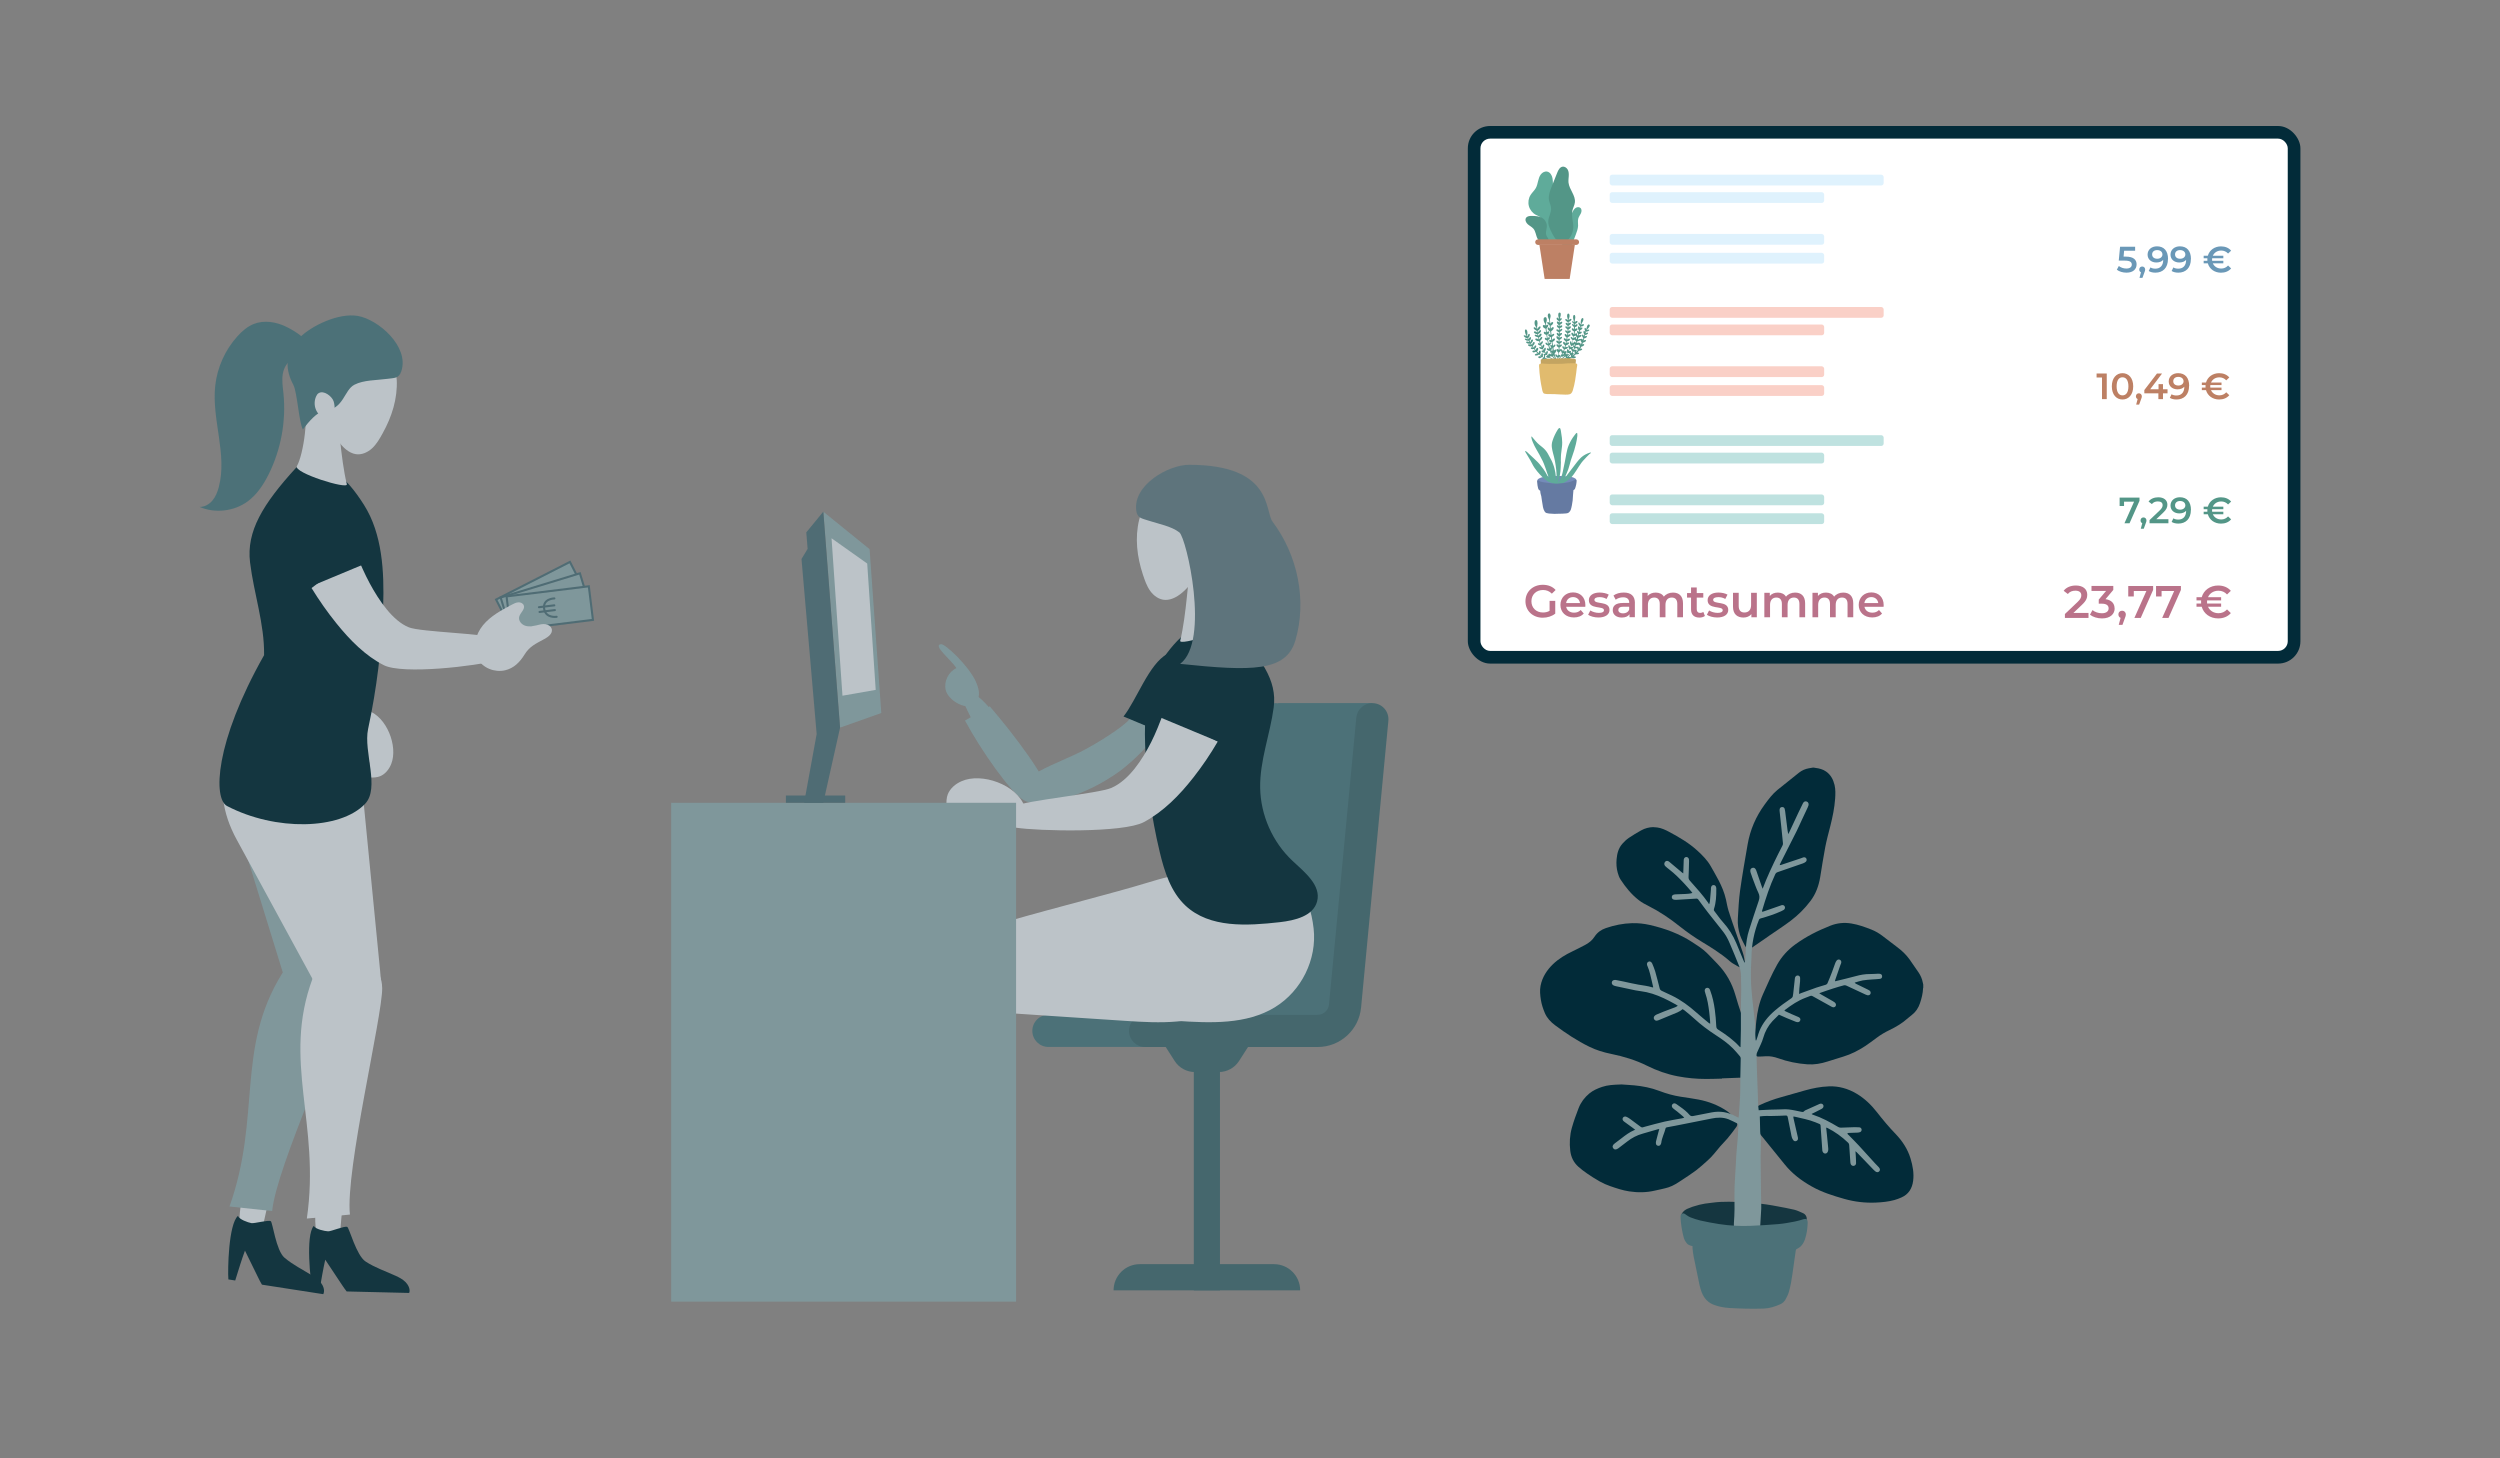 <?xml version="1.0" encoding="UTF-8"?><svg id="Ebene_1" xmlns="http://www.w3.org/2000/svg" viewBox="0 0 600 350"><rect x="0" y="0" width="600" height="350" fill="#808080" stroke="none"/><defs><style>.cls-1{fill:#fad0c7;}.cls-2{fill:#dff2fd;}.cls-3,.cls-4{fill:#4c7178;}.cls-5{fill:#5e747c;}.cls-5,.cls-4,.cls-6,.cls-7,.cls-8{fill-rule:evenodd;}.cls-9{fill:#fff;}.cls-10,.cls-6{fill:#bcc3c8;}.cls-11{fill:#bfe2e0;}.cls-12{fill:#e1bb6e;}.cls-13,.cls-14{fill:#7f979b;}.cls-15{fill:#c3a461;}.cls-16{fill:#6a98b7;}.cls-17{fill:#539687;}.cls-18{fill:#ba738a;}.cls-14{stroke-miterlimit:10;}.cls-14,.cls-19{stroke:#4f6c74;stroke-width:.5px;}.cls-20{fill:#45676d;}.cls-21{fill:#4f6c74;}.cls-22{fill:#bd8064;}.cls-23{fill:#022b39;}.cls-24{fill:#657aa2;}.cls-25,.cls-7{fill:#143640;}.cls-26{fill:#748bb9;}.cls-27{fill:#153640;}.cls-19{fill:none;stroke-linecap:round;stroke-linejoin:round;}.cls-8{fill:#80979b;}.cls-28{fill:#5fab9a;}</style></defs><rect class="cls-14" x="119.82" y="138.93" width="19.89" height="8.12" transform="translate(-50.77 74.5) rotate(-27)"/><rect class="cls-14" x="120.91" y="140.32" width="19.89" height="8.12" transform="translate(-36.5 44.57) rotate(-17)"/><rect class="cls-14" x="121.99" y="141.89" width="19.89" height="8.12" transform="translate(-16.8 17.17) rotate(-7)"/><path class="cls-10" d="M57.67,297.1c.11,1.17.37,2.49,1.45,2.62,1.86.23,3.41-2.92,3.9-5.12.53-2.38,1.06-4.76,1.59-7.14l-6.68,1.14c-.66,2.99-.47,6.29-.26,8.5Z"/><path class="cls-7" d="M57.11,291.82c.33.86,2.36,1.56,3.22,1.73.68.13,4.02-.8,4.65-.47.46.24,1.26,7.03,3.29,8.76s4.41,2.88,6.64,4.28c.78.49,1.56,1.02,2.13,1.77.57.74.9,1.73.63,2.52-.03.08-.07.13-.1.19l-14.7-2.28c-.35-.57-.65-1.17-.94-1.77-1.05-2.13-2.09-4.27-3.14-6.4-.75,2.04-1.5,4.44-2.34,7.17l-1.64-.26c-.18-2.32.03-13.21,2.29-15.24Z"/><path class="cls-8" d="M55.64,179.46c-2.16,6.78-.04,14.15,2.07,20.99,4.16,13.49,8.33,26.99,12.49,40.48.66,2.15,1.52,4.54,3.53,5.51,2.35,1.12,5.24-.38,6.58-2.62,1.34-2.24,1.53-4.98,1.68-7.6.9-15.65,1.8-31.3,2.7-46.95.67-11.69-.17-23.35-15.02-21.56-6.41.77-12.04,5.54-14.02,11.76Z"/><path class="cls-8" d="M83.44,239.24c1.77-9.08-12.27-11.25-15.78-5.52-11.11,18-4.9,34.25-12.58,55.84l10.24,1.09c.99-10.62,16.8-44.63,18.12-51.41Z"/><path class="cls-13" d="M249.72,192.62c-1.68.1-3.25-.08-3.96-1.08-.48-.69-.52-1.62-.28-2.42.34-1.14.99-1.91,1.25-2.17,2.22-2.2,8.77-4.59,12.5-6.45,3.78-1.88,10.51-6.1,11.9-7.95.14-.19,1.01-1.4,2.39-1.68.24-.05.36-.07.51-.04,1.47.33,1.59,4.79,1.6,5.28.02,1.17-.1,2.14-.21,2.8-2.43,2.7-4.7,4.65-6.37,5.94,0,0-9.2,7.18-19.34,7.77Z"/><path class="cls-13" d="M235.34,167.69c-.76-.64-1.71-1.32-2.66-1.05-.81.23-1.3,1.1-1.34,1.94-.01.25,1.24,2.88,2.75,5.71l4.5-3.16c-1.45-1.68-2.63-2.93-3.24-3.45Z"/><path class="cls-13" d="M237.54,169.52l-5.94,3.41c3.73,7.01,11.19,17.69,14.3,19.22,2.24,1.1,4.15-.05,5.24-2,1.18-2.12-8.06-14.22-13.6-20.63Z"/><path class="cls-13" d="M226.97,165.62c-.48-2.06.65-4.39,2.58-5.28-1.22-1.91-5.92-5.61-3.66-5.73,1-.06,6.51,5.12,8.24,8.82.57,1.22,1.03,2.6.72,3.91-1.04,4.39-7.18,1.24-7.88-1.73Z"/><path class="cls-10" d="M93.89,183.36c-.5,1.25-1.4,2.41-2.65,2.93-1.24.53-4.17.5-3.7-.76.39-1.05,1.47-1.7,1.03-2.73-.44-1.02-1.39-1.73-2.15-2.54-2.26-2.4-4.15-11.63,1.81-9.75,4.57,1.44,7.36,8.62,5.66,12.85Z"/><path class="cls-6" d="M54.06,181.38c-1.35,7.71-.88,13.46,2.75,20.13,7.17,13.17,14.33,26.34,21.5,39.51,1.14,2.1,2.56,4.4,5.06,4.9,2.93.58,6.04-1.75,7.21-4.45s.92-5.65.65-8.46c-1.64-16.75-3.27-33.5-4.92-50.24-1.23-12.51-4.2-24.6-21.2-18.89-7.33,2.46-9.82,10.42-11.06,17.5Z"/><path class="cls-25" d="M60.01,134.96c.9,7.48,3.48,14.73,3.37,22.28-11.91,21.05-12.22,34.47-8.88,36.21,11.62,6.06,27.1,5.74,33.09-.5,3.67-3.82-.41-12.53.75-17.98,2.07-9.64,3.28-19.5,3.62-29.41.28-8.43-.22-17.42-4.57-24.33-4.34-6.88-9.2-11.45-16.29-9.02-8.07,8.82-11.98,15.33-11.09,22.75Z"/><path class="cls-10" d="M76.56,299.4c.26,1.15.69,2.44,1.79,2.43,1.89-.01,3.02-3.36,3.23-5.63.22-2.45.44-4.89.66-7.34l-6.52,2.01c-.27,3.08.35,6.35.85,8.53Z"/><path class="cls-6" d="M91.72,237.12c-.05-9.32-14.35-8.69-16.68-2.34-7.42,19.98,1.93,34.82-1.4,57.67l10.34-.95c-1.12-10.69,7.78-47.43,7.75-54.39Z"/><path class="cls-7" d="M75.3,294.21c.44.82,2.57,1.25,3.44,1.31.69.04,3.91-1.33,4.59-1.07.49.18,2.17,6.86,4.43,8.33s4.78,2.3,7.19,3.41c.84.39,1.69.82,2.36,1.49.67.67,1.13,1.62.96,2.43-.02.08-.05.14-.08.2l-14.99-.36c-.42-.52-.8-1.09-1.17-1.64-1.32-1.99-2.65-3.99-3.97-5.98-.48,2.13-.92,4.64-1.4,7.47l-1.67-.04c-.48-2.3-1.69-13.21.3-15.53Z"/><path class="cls-10" d="M119.08,153.23c-2.79-1.23-18.14-1.53-20.96-2.67-3.88-1.56-7.16-6.44-9.37-10.53-1.22-2.26-2.25-4.65-3.28-7.04l-10.7,8.14c1.83,2.97,3.81,5.8,5.96,8.46,3.29,4.08,7.01,7.83,11.38,10.05,4.55,2.32,22.31.2,27.05-1.15,3.79-1.31,2.71-4.04-.08-5.27Z"/><path class="cls-25" d="M84.95,127.95c-1.59-3.45-3.74-6.87-7.08-8.68-3.56-1.93-10.86-1.52-11.21,3.61-.21,3.02,1.52,6.31,2.67,9.02,1.28,3.03,2.75,5.97,4.39,8.82.06.1.12.2.18.3l14.85-6.19c-.77-2-2.91-4.93-3.81-6.88Z"/><path class="cls-10" d="M72.68,95.91c.65-1.22,7.75,2.44,8.17,3.32s.87,10.8,2.39,16.99c.33,1.34-12.92-2.76-11.98-4.37,1.53-2.62,3.08-12.63,1.42-15.94Z"/><path class="cls-10" d="M95.21,91.14c-.49-10.46-14.57-10.97-18.01-10.6-3.44.37-4.4,4.95-5.36,8.27-.59,2.05-.24,4.27.69,6.17.89,1.82,5.63,5.22,5.91,5.34,1.29,3.7,3.7,8.1,6.9,8.67,1.44.25,2.92-.42,3.99-1.42,1.07-1,1.8-2.3,2.51-3.58,2.21-3.97,3.59-8.31,3.38-12.85Z"/><path class="cls-4" d="M70.43,92.41c-.91-1.67-1.52-3.55-1.4-5.45.14-2.25,1.3-4.34,2.89-5.94,2.83-2.85,9.33-5.98,13.94-5.2,4.93.84,12.42,7.35,10.46,13.27-.59,1.77-1.59,1.59-3.44,1.84-2.44.33-5.61.26-7.8,1.39-2.61,1.35-2.43,5.84-7.35,6.35-1.59.16-3.64,2.52-5.04,4.4-.93-1.58-1.38-9.04-2.27-10.65Z"/><path class="cls-4" d="M68.61,78.38c-2.38-1.14-5.21-1.6-7.67-.64-1.54.6-2.83,1.72-3.94,2.95-2.98,3.28-4.88,7.53-5.35,11.93-.87,8.11,2.96,16.44.85,24.32-.31,1.15-.75,2.28-1.52,3.19s-1.9,1.56-3.08,1.53c3.74,1.61,8.32,1.07,11.59-1.36,2.19-1.63,3.75-3.99,4.97-6.43,2.98-5.96,4.23-12.78,3.57-19.41-.16-1.55-.41-3.12-.17-4.66.24-1.52,1.08-3.06,2.57-3.66,1.18-.48,3.08.05,3.64-1.4,1.11-2.86-3.55-5.44-5.44-6.35Z"/><path class="cls-10" d="M76.47,94.36c-.29.18-.48.48-.61.79-.43.97-.46,2.12-.06,3.11.39.99,1.2,1.81,2.18,2.21.39.16.83.26,1.23.11,1.36-.51,1.24-3.21.84-4.32-.41-1.16-2.35-2.67-3.57-1.9Z"/><path class="cls-10" d="M130.65,153.37c.92-.51,1.99-1.3,1.79-2.33-.13-.68-.83-1.14-1.52-1.24-.69-.1-1.38.09-2.06.25-.92.22-1.89.41-2.79.13-.9-.28-1.67-1.19-1.47-2.11.22-1.01,1.47-1.81,1.11-2.78-.19-.51-.78-.77-1.32-.73s-1.04.29-1.51.54c-2.54,1.34-5.15,2.74-6.97,4.96-1.82,2.22-2.68,5.49-1.3,8.01,1.23,2.25,4.1,3.38,6.6,2.8,2.14-.49,3.57-1.98,4.68-3.78,1.22-1.97,2.66-2.58,4.76-3.73Z"/><path class="cls-19" d="M133.05,143.62s-2.8.04-2.46,2.44,3,1.97,3,1.97"/><line class="cls-19" x1="129.35" y1="145.73" x2="133.03" y2="145.28"/><line class="cls-19" x1="129.49" y1="146.87" x2="133.17" y2="146.42"/><path class="cls-3" d="M306.75,168.75v.05c-.19-.03-.39-.05-.58-.05-1.99,0-3.66,1.51-3.85,3.5l-6.55,68.82c-.13,1.42-1.3,2.48-2.73,2.48h-41.42c-2.13,0-3.86,1.73-3.86,3.86s1.73,3.86,3.86,3.86h41.42c3.16,0,6.02-1.42,7.94-3.67,2.28.17,11.1.93,11.1.93l9.04-2.88,8.22-76.91h-22.6Z"/><path class="cls-20" d="M316.23,243.55c1.42,0,2.59-1.07,2.73-2.48l6.55-68.82c.19-1.98,1.85-3.5,3.85-3.5h0c2.28,0,4.06,1.96,3.85,4.23l-6.55,68.81c-.5,5.38-5.02,9.49-10.42,9.49h-41.42c-2.13,0-3.86-1.73-3.86-3.86h0c0-2.13,1.73-3.86,3.86-3.86h41.42Z"/><rect class="cls-20" x="286.5" y="251.28" width="6.28" height="58.4" transform="translate(579.29 560.97) rotate(180)"/><path class="cls-20" d="M312.04,309.68h0c0-3.47-2.81-6.28-6.28-6.28h-32.22c-3.47,0-6.28,2.81-6.28,6.28h44.78Z"/><path class="cls-20" d="M286.78,257.29h5.74c1.96,0,3.78-1,4.84-2.64l2.16-3.37h-19.75l2.16,3.37c1.06,1.65,2.88,2.64,4.84,2.64Z"/><path class="cls-7" d="M280.15,156.95c3.44-1.86,10.49-1.47,10.83,3.48.2,2.91-1.47,6.09-2.58,8.71-1.24,2.92-2.65,5.77-4.24,8.51-.06.1-.12.19-.18.29l-14.34-5.98c3.15-3.97,6.1-12.63,10.51-15.02Z"/><path class="cls-10" d="M198.59,299.85c-.74,1.1-1.72,2.34-3.04,2.3-2.28-.05-2.45-3.31-1.88-5.51.62-2.37,1.23-4.73,1.85-7.1l7.17,2.1c-.78,2.98-2.71,6.12-4.11,8.21Z"/><path class="cls-6" d="M216.68,231.3c5.77-6.38,41.86-14.3,58.83-19.49,12.67-3.88,25.71-6.06,27.64,11.06.83,7.38-2.93,14.97-9.25,18.85-6.89,4.23-15.55,3.83-23.62,3.3-15.38-1.02-24.81-1.64-40.19-2.66-1.47,20.13-18.58,27.33-26.23,49.63l-11.5-2.35c6.98-10.5,21.45-54.66,24.32-58.34Z"/><path class="cls-6" d="M306.03,241.71c-6.89,4.23-15.55,3.83-23.62,3.3-15.93-1.05-31.85-2.11-47.78-3.16-2.54-.17-5.4-.49-6.98-2.49-1.85-2.33-.96-5.97,1.15-8.07,2.11-2.1,5.07-3.04,7.92-3.91,16.97-5.19,33.94-10.39,50.91-15.58,12.67-3.88,25.71-6.06,27.64,11.06.83,7.38-2.93,14.97-9.25,18.85Z"/><path class="cls-7" d="M305.69,169.78c-.87,6.48-3.36,12.77-3.25,19.3.11,6.55,2.96,13.01,7.73,17.49,2.94,2.76,6.98,5.9,5.93,9.8-.95,3.5-5.33,4.54-8.94,4.95-7.87.89-16.84,1.45-22.63-3.96-3.54-3.31-5.08-8.2-6.2-12.91-2-8.35-3.17-16.9-3.49-25.48-.27-7.31.21-15.1,4.41-21.09,4.19-5.96,8.88-9.92,15.73-7.82,7.79,7.64,11.57,13.28,10.71,19.71Z"/><path class="cls-7" d="M201.84,294.86c-.45.78-2.5,1.15-3.35,1.18-.67.03-3.74-1.37-4.41-1.14-.48.16-2.26,6.57-4.47,7.93-2.21,1.36-4.67,2.11-7.02,3.12-.82.35-1.65.75-2.31,1.38-.66.63-1.13,1.53-.98,2.33.01.08.05.13.07.2h14.47c.42-.49.8-1.03,1.17-1.56,1.32-1.89,2.65-3.79,3.97-5.68.42,2.07.78,4.5,1.18,7.24h1.62c.52-2.21,1.94-12.71.07-15Z"/><path class="cls-10" d="M234.12,299.85c-.28,1.1-.73,2.34-1.78,2.3-1.82-.05-2.84-3.31-2.98-5.51-.15-2.37-.31-4.73-.46-7.1l6.25,2.1c.19,2.98-.49,6.12-1.02,8.21Z"/><path class="cls-6" d="M226.59,236.59c1.34-8.9,14.92-6.3,16.26.09,4.3,20.13-6.7,33-6.7,55.29l-9.75-2.35c2.56-10.06-.82-46.4.18-53.04Z"/><path class="cls-7" d="M235.45,294.86c-.45.78-2.51,1.15-3.35,1.18-.67.03-3.74-1.37-4.41-1.14-.48.16-2.26,6.57-4.47,7.93s-4.67,2.11-7.02,3.12c-.82.35-1.65.75-2.31,1.38-.66.63-1.13,1.53-.98,2.33.01.08.05.13.07.2h14.47c.42-.49.8-1.03,1.17-1.56,1.32-1.89,2.65-3.79,3.97-5.68.42,2.07.78,4.5,1.18,7.24h1.62c.52-2.21,1.94-12.71.07-15Z"/><path class="cls-10" d="M243.2,193.53c3.04-1.43,20.45-3.09,23.53-4.43,4.24-1.85,7.45-6.83,9.54-10.96,1.15-2.28,2.07-4.67,2.99-7.06l13.01,6.88c-1.76,3.02-3.72,5.92-5.88,8.67-3.31,4.22-7.14,8.15-11.87,10.68-4.93,2.63-25.33,2.18-30.85,1.31-4.45-.92-3.51-3.64-.47-5.07Z"/><path class="cls-7" d="M281.6,165.33c1.54-3.33,3.61-6.63,6.83-8.38,3.44-1.86,10.49-1.47,10.83,3.48.2,2.91-1.47,6.09-2.58,8.71-1.24,2.92-2.65,5.77-4.24,8.51-.06.1-.12.19-.18.29l-14.34-5.98c.74-1.93,2.81-4.76,3.67-6.64Z"/><path class="cls-10" d="M230.75,187.5c-1.44.63-2.74,1.72-3.3,3.18-.56,1.46-.43,4.86,1.03,4.26,1.2-.49,1.92-1.77,3.13-1.3,1.21.48,2.06,1.54,3.03,2.4,2.87,2.54,13.65,4.39,11.25-2.47-1.84-5.25-10.28-8.22-15.12-6.08Z"/><path class="cls-10" d="M293.73,133.62c-.64-1.21-7.69,2.42-8.11,3.29-.42.87-.86,10.72-2.37,16.87-.33,1.33,12.83-2.74,11.89-4.34-1.51-2.61-3.06-12.54-1.41-15.82Z"/><path class="cls-10" d="M273.4,124.74c2.44-10.1,16.26-7.97,19.54-6.97,3.28,1.01,3.37,5.65,3.68,9.07.2,2.11-.57,4.21-1.82,5.88-1.21,1.61-6.46,4.04-6.76,4.1-1.95,3.36-5.12,7.21-8.35,7.16-1.45-.02-2.77-.95-3.62-2.13-.85-1.18-1.32-2.58-1.78-3.96-1.41-4.28-1.95-8.78-.89-13.16Z"/><path class="cls-10" d="M291.08,131.39c.25.23.37.56.45.89.24,1.03.05,2.15-.52,3.04-.57.89-1.5,1.54-2.54,1.75-.41.09-.86.1-1.22-.12-1.23-.75-.61-3.36-.01-4.37.61-1.05,2.79-2.16,3.84-1.19Z"/><path class="cls-5" d="M305.4,125.18c-1.89-2.52.19-13.63-20.02-13.63-4.96,0-13.49,4.84-12.68,10.98.24,1.84,1.25,1.85,3.01,2.44,2.32.77,5.42,1.31,7.34,2.81,1.71,1.34,7.4,26.14.18,31.55,17.16,1.79,25.45,1.93,27.67-5.65,2.82-9.63.53-20.49-5.51-28.51Z"/><rect class="cls-13" x="161.08" y="192.67" width="82.78" height="119.72"/><path class="cls-13" d="M197.59,122.8c3.7,3,7.4,6,11.11,9l2.81,39.32c-3.3,1.17-6.6,2.34-9.89,3.51-1.34-17.28-2.68-34.55-4.02-51.83Z"/><path class="cls-10" d="M199.57,129.18c.87,12.6,1.74,25.19,2.62,37.79,2.66-.47,5.32-.94,7.98-1.4l-2.04-30.32c-2.85-2.02-5.7-4.04-8.55-6.06Z"/><path class="cls-21" d="M201.62,174.63c-1.34,6.01-2.68,12.03-4.03,18.04h-4.6c1-5.5,2-11,3.01-16.51-1.21-14-2.43-28-3.64-42,.49-.81.98-1.62,1.47-2.43-.11-1.32-.21-2.64-.32-3.96,1.36-1.66,2.72-3.32,4.09-4.98,1.34,17.28,2.68,34.55,4.02,51.83Z"/><rect class="cls-21" x="188.61" y="190.92" width="14.24" height="1.75"/><rect class="cls-23" x="352.28" y="30.24" width="199.82" height="129.02" rx="5.35" ry="5.35"/><rect class="cls-9" x="355.31" y="33.27" width="193.75" height="122.95" rx="2.32" ry="2.32"/><path class="cls-18" d="M371.91,144.21h1.35v3.06c-.8.65-1.92.98-3.01.98-2.38,0-4.14-1.66-4.14-3.95s1.76-3.95,4.16-3.95c1.28,0,2.36.43,3.08,1.25l-.9.88c-.6-.6-1.29-.88-2.12-.88-1.63,0-2.79,1.11-2.79,2.7s1.15,2.7,2.78,2.7c.55,0,1.09-.11,1.58-.4v-2.39Z"/><path class="cls-18" d="M380.48,145.64h-4.6c.17.86.88,1.4,1.9,1.4.66,0,1.17-.21,1.59-.64l.73.84c-.53.63-1.35.95-2.36.95-1.96,0-3.24-1.26-3.24-3.01s1.28-3,3.03-3,2.96,1.2,2.96,3.03c0,.11-.01.27-.02.41ZM375.88,144.73h3.32c-.11-.84-.76-1.43-1.66-1.43s-1.54.57-1.67,1.43Z"/><path class="cls-18" d="M381.15,147.55l.53-1.04c.52.34,1.31.58,2.04.58.87,0,1.23-.24,1.23-.65,0-1.12-3.62-.07-3.62-2.4,0-1.11,1-1.83,2.58-1.83.78,0,1.67.19,2.19.5l-.53,1.04c-.56-.33-1.12-.44-1.68-.44-.83,0-1.23.27-1.23.66,0,1.19,3.62.13,3.62,2.42,0,1.1-1.01,1.81-2.66,1.81-.98,0-1.95-.29-2.48-.66Z"/><path class="cls-18" d="M392.37,144.7v3.43h-1.29v-.71c-.33.5-.96.79-1.84.79-1.34,0-2.18-.73-2.18-1.76s.66-1.74,2.44-1.74h1.51v-.09c0-.8-.48-1.27-1.46-1.27-.66,0-1.34.22-1.78.58l-.54-1c.62-.48,1.54-.72,2.48-.72,1.69,0,2.67.8,2.67,2.49ZM391,146.3v-.68h-1.42c-.93,0-1.18.35-1.18.78,0,.49.42.81,1.12.81s1.25-.31,1.48-.91Z"/><path class="cls-18" d="M403.92,144.78v3.36h-1.37v-3.18c0-1.04-.48-1.55-1.32-1.55-.9,0-1.52.59-1.52,1.76v2.97h-1.37v-3.18c0-1.04-.48-1.55-1.32-1.55-.91,0-1.52.59-1.52,1.76v2.97h-1.37v-5.86h1.31v.75c.44-.53,1.12-.81,1.92-.81.86,0,1.57.32,1.97.98.47-.6,1.26-.98,2.19-.98,1.42,0,2.4.8,2.4,2.57Z"/><path class="cls-18" d="M409.19,147.82c-.33.26-.82.4-1.32.4-1.28,0-2.02-.68-2.02-1.97v-2.82h-.96v-1.1h.96v-1.34h1.37v1.34h1.57v1.1h-1.57v2.79c0,.57.29.88.81.88.29,0,.56-.08.77-.24l.38.98Z"/><path class="cls-18" d="M409.65,147.55l.53-1.04c.52.34,1.31.58,2.04.58.87,0,1.23-.24,1.23-.65,0-1.12-3.62-.07-3.62-2.4,0-1.11,1-1.83,2.58-1.83.78,0,1.67.19,2.19.5l-.53,1.04c-.56-.33-1.12-.44-1.68-.44-.83,0-1.23.27-1.23.66,0,1.19,3.62.13,3.62,2.42,0,1.1-1.01,1.81-2.66,1.81-.98,0-1.95-.29-2.48-.66Z"/><path class="cls-18" d="M421.64,142.28v5.86h-1.31v-.75c-.44.54-1.13.82-1.89.82-1.5,0-2.52-.82-2.52-2.59v-3.35h1.37v3.16c0,1.06.5,1.57,1.37,1.57.95,0,1.6-.59,1.6-1.77v-2.96h1.37Z"/><path class="cls-18" d="M433.23,144.78v3.36h-1.37v-3.18c0-1.04-.48-1.55-1.32-1.55-.9,0-1.52.59-1.52,1.76v2.97h-1.37v-3.18c0-1.04-.48-1.55-1.32-1.55-.91,0-1.52.59-1.52,1.76v2.97h-1.37v-5.86h1.31v.75c.44-.53,1.12-.81,1.92-.81.86,0,1.57.32,1.97.98.47-.6,1.26-.98,2.19-.98,1.42,0,2.4.8,2.4,2.57Z"/><path class="cls-18" d="M444.78,144.78v3.36h-1.37v-3.18c0-1.04-.48-1.55-1.32-1.55-.9,0-1.52.59-1.52,1.76v2.97h-1.37v-3.18c0-1.04-.48-1.55-1.32-1.55-.91,0-1.52.59-1.52,1.76v2.97h-1.37v-5.86h1.31v.75c.44-.53,1.12-.81,1.92-.81.86,0,1.57.32,1.97.98.47-.6,1.26-.98,2.19-.98,1.42,0,2.4.8,2.4,2.57Z"/><path class="cls-18" d="M452.07,145.64h-4.6c.17.86.88,1.4,1.9,1.4.66,0,1.17-.21,1.59-.64l.73.84c-.53.63-1.35.95-2.36.95-1.96,0-3.24-1.26-3.24-3.01s1.28-3,3.03-3,2.96,1.2,2.96,3.03c0,.11-.01.27-.02.41ZM447.46,144.73h3.32c-.11-.84-.76-1.43-1.66-1.43s-1.54.57-1.67,1.43Z"/><path class="cls-18" d="M501.24,147.1v1.21h-5.66v-.95l3.05-2.9c.75-.71.88-1.16.88-1.59,0-.7-.48-1.11-1.43-1.11-.75,0-1.37.25-1.8.8l-1-.77c.59-.8,1.66-1.27,2.92-1.27,1.67,0,2.74.84,2.74,2.21,0,.75-.21,1.43-1.27,2.42l-2.05,1.95h3.62Z"/><path class="cls-18" d="M507.52,146.01c0,1.29-.98,2.41-3.04,2.41-1.09,0-2.17-.33-2.89-.89l.61-1.11c.55.46,1.38.76,2.25.76,1.02,0,1.62-.45,1.62-1.16s-.5-1.14-1.67-1.14h-.7v-.98l1.75-2.07h-3.49v-1.2h5.23v.95l-1.87,2.22c1.45.19,2.18,1.05,2.18,2.21Z"/><path class="cls-18" d="M510.2,147.48c0,.24-.05.44-.25.94l-.56,1.55h-.89l.44-1.68c-.31-.13-.52-.42-.52-.81,0-.55.38-.91.89-.91s.89.37.89.91Z"/><path class="cls-18" d="M516.75,140.63v.95l-2.98,6.73h-1.52l2.88-6.47h-3.02v1.31h-1.33v-2.51h5.97Z"/><path class="cls-18" d="M523.42,140.63v.95l-2.98,6.73h-1.52l2.88-6.47h-3.02v1.31h-1.33v-2.51h5.97Z"/><path class="cls-18" d="M534.49,146.26l.91.88c-.7.83-1.78,1.28-3.04,1.28-1.94,0-3.48-1.13-3.95-2.81h-1.25v-.77h1.11c-.01-.12-.01-.24-.01-.37s0-.25.01-.37h-1.11v-.77h1.25c.47-1.68,2.01-2.81,3.95-2.81,1.26,0,2.34.45,3.04,1.28l-.91.87c-.56-.6-1.25-.9-2.05-.9-1.17,0-2.11.6-2.52,1.56h3.15v.77h-3.36c-.01.12-.02.24-.02.37s.01.25.02.37h3.36v.77h-3.15c.42.95,1.35,1.56,2.52,1.56.8,0,1.49-.3,2.05-.91Z"/><path class="cls-28" d="M374.8,57.54c.05-.67.31-1.3.57-1.92.42-1.01.83-2.02,1.25-3.03.25-.61.5-1.21.81-1.79.19-.36.42-.71.76-.92s.83-.24,1.13.04c.33.31.29.86.1,1.27-.19.41-.49.78-.62,1.21-.18.57-.04,1.19-.06,1.78-.03.73-.29,1.43-.55,2.12-.28.74-.57,1.48-.85,2.21-.24.63-.76,1.56-1.6,1.32-.81-.24-.99-1.6-.93-2.29Z"/><path class="cls-28" d="M370.09,54.26c.18-.7.17-1.54-.35-2.05-.31-.3-.74-.44-1.12-.64-.82-.43-1.45-1.22-1.69-2.11-.24-.9-.09-1.89.41-2.67.37-.59.92-1.05,1.26-1.66.28-.51.4-1.09.54-1.66.14-.57.3-1.14.66-1.61.35-.46.94-.79,1.51-.68.72.14,1.16.88,1.29,1.6.13.72.05,1.47.2,2.18.18.9.71,1.68,1.16,2.48.45.8.84,1.69.71,2.6-.13.94-.8,1.76-.83,2.71-.02.85.48,1.62.59,2.46.21,1.59-.95,2.76-2.41,3.06-1.12.23-2.12.09-2.44-1.16-.26-1,.27-1.91.51-2.85Z"/><path class="cls-17" d="M372.06,55.07c-.3-.66-.53-1.37-.47-2.09.08-1.01.71-1.94.67-2.96-.03-.7-.39-1.35-.51-2.05-.17-1.06.23-2.12.63-3.12.45-1.13.9-2.26,1.35-3.39.25-.63.62-1.36,1.29-1.46.51-.07,1.01.28,1.25.74s.26,1,.23,1.52c-.03.52-.11,1.03-.06,1.55.18,1.69,1.75,3.11,1.53,4.79-.08.67-.45,1.28-.6,1.94-.31,1.33.27,2.7.22,4.06-.05,1.51-.97,3.09-2.32,3.79-1.3.67-2.79-2.35-3.22-3.31Z"/><path class="cls-17" d="M367.99,54.86c-.38-.43-.92-.67-1.34-1.05-.42-.38-.71-1.03-.41-1.51.29-.45.93-.49,1.46-.48.89.02,1.85.06,2.58.58.64.45,1.01,1.25.96,2.02-.07.91-.48,1.61.08,2.45.24.36.5.6.1.94-.67.56-1.99.21-2.39-.49-.45-.79-.42-1.76-1.04-2.47Z"/><polygon class="cls-22" points="376.72 66.94 370.71 66.94 369.46 58.78 377.96 58.78 376.72 66.94"/><path class="cls-22" d="M378.31,58.78h-9.19c-.37,0-.67-.3-.67-.67h0c0-.37.3-.67.67-.67h9.19c.37,0,.67.3.67.67h0c0,.37-.3.67-.67.67Z"/><rect class="cls-2" x="386.33" y="41.92" width="65.75" height="2.59" rx=".59" ry=".59"/><rect class="cls-2" x="386.33" y="46.12" width="51.47" height="2.59" rx=".59" ry=".59"/><rect class="cls-2" x="386.33" y="56.15" width="51.47" height="2.59" rx=".59" ry=".59"/><rect class="cls-2" x="386.33" y="60.67" width="51.47" height="2.59" rx=".59" ry=".59"/><path class="cls-16" d="M512.78,63.47c0,1.08-.78,1.97-2.43,1.97-.87,0-1.75-.26-2.31-.71l.48-.89c.45.37,1.11.61,1.81.61.82,0,1.3-.36,1.3-.94s-.38-.96-1.65-.96h-1.48l.32-3.34h3.61v.96h-2.64l-.13,1.42h.59c1.82,0,2.54.79,2.54,1.88Z"/><path class="cls-16" d="M514.84,64.69c0,.19-.04.35-.2.75l-.45,1.24h-.71l.35-1.34c-.25-.11-.41-.33-.41-.65,0-.44.31-.73.71-.73s.71.3.71.73Z"/><path class="cls-16" d="M520.31,62.18c0,2.11-1.23,3.26-3.01,3.26-.61,0-1.2-.13-1.61-.4l.42-.86c.33.22.74.3,1.17.3,1.16,0,1.89-.72,1.89-2.11h0c-.37.42-.96.63-1.64.63-1.21,0-2.11-.74-2.11-1.89,0-1.22.99-1.99,2.25-1.99,1.68,0,2.66,1.08,2.66,3.05ZM518.98,61.06c0-.58-.46-1.04-1.27-1.04-.71,0-1.2.4-1.2,1.04s.48,1.04,1.23,1.04,1.25-.45,1.25-1.05Z"/><path class="cls-16" d="M525.81,62.18c0,2.11-1.23,3.26-3.01,3.26-.61,0-1.2-.13-1.61-.4l.42-.86c.33.22.74.3,1.17.3,1.16,0,1.89-.72,1.89-2.11h0c-.37.42-.96.63-1.64.63-1.21,0-2.11-.74-2.11-1.89,0-1.22.99-1.99,2.25-1.99,1.68,0,2.66,1.08,2.66,3.05ZM524.48,61.06c0-.58-.46-1.04-1.27-1.04-.71,0-1.2.4-1.2,1.04s.48,1.04,1.23,1.04,1.25-.45,1.25-1.05Z"/><path class="cls-16" d="M534.74,63.72l.73.7c-.56.67-1.42,1.03-2.43,1.03-1.55,0-2.78-.9-3.16-2.25h-1v-.61h.89c0-.1,0-.19,0-.3s0-.2,0-.3h-.89v-.61h1c.38-1.34,1.61-2.25,3.16-2.25,1.01,0,1.87.36,2.43,1.03l-.73.69c-.45-.48-1-.72-1.64-.72-.94,0-1.68.48-2.02,1.25h2.52v.61h-2.68c0,.1-.02.19-.02.3s0,.2.02.3h2.68v.61h-2.52c.33.76,1.08,1.25,2.02,1.25.64,0,1.19-.24,1.64-.73Z"/><path class="cls-17" d="M369.54,82.35c-.05-.16-.09-.32-.14-.48-.04,0-.07-.01-.1,0-.31.05-.55-.09-.76-.29-.07-.06-.1-.15-.06-.24.04-.08.12-.1.21-.1.15,0,.28.06.41.13.04.03.09.05.13.08,0,0,.02-.01.03-.02-.04-.15-.09-.31-.13-.48-.05-.01-.11-.03-.16-.04-.15-.05-.3-.1-.44-.17-.07-.03-.12-.1-.16-.16-.09-.13-.02-.26.14-.26.09,0,.18.05.27.08.08.03.15.09.24.12-.02-.1-.04-.2-.06-.31-.09-.02-.16-.04-.24-.05-.17-.04-.32-.12-.45-.22-.07-.05-.13-.12-.14-.21-.01-.11.04-.18.15-.19.11-.01.21,0,.31.05.09.06.18.12.3.19-.02-.14-.05-.27-.07-.39-.14-.08-.26-.16-.39-.23-.13-.08-.25-.18-.32-.32-.04-.08-.07-.17,0-.24.07-.08.16-.08.25-.05.11.04.19.13.27.21.03.04.06.08.1.12.01,0,.02,0,.03,0,0-.09-.02-.19-.03-.27-.2-.26-.36-.53-.42-.86-.04-.22-.02-.44.03-.66.03-.1.08-.17.16-.23.11-.08.21-.08.31.01.1.09.14.21.16.33.06.29.06.59-.02.87-.07.27-.05.53-.02.8,0,.01,0,.03.01.04,0,0,.01.01.03.03.02-.04.05-.07.07-.1.09-.17.21-.31.36-.43.12-.1.21-.11.32-.03.04.11.01.22-.04.32-.12.25-.28.47-.52.62-.05.03-.1.06-.16.1.02.13.04.26.06.39.01,0,.02,0,.03,0,.03-.04.05-.08.08-.12.08-.11.16-.22.25-.31.06-.06.15-.11.23-.14.12-.05.23.04.21.17,0,.08-.04.16-.08.23-.13.21-.31.38-.54.48-.03.02-.07.03-.12.05.03.14.06.28.1.45.07-.1.13-.19.19-.26.08-.09.17-.17.26-.25.07-.06.16-.07.24-.01.07.06.08.14.06.22-.05.21-.16.4-.33.53-.08.06-.19.09-.32.15.04.13.08.28.12.43.01,0,.02,0,.03,0,.02-.04.04-.09.07-.13.08-.12.16-.25.26-.36.1-.11.2-.12.28-.06.08.06.09.13.04.28-.11.27-.28.49-.56.64.06.18.12.37.18.56,0,0,.02,0,.03,0,.02-.04.03-.07.05-.11.05-.09.1-.19.16-.27.06-.08.14-.12.24-.08.07.06.09.13.07.22-.05.22-.18.38-.34.53-.02.02-.04.03-.05.05,0,0,0,0-.02.03.05.15.12.31.22.5.02-.06.03-.1.05-.13.05-.11.1-.21.17-.32.04-.07.12-.1.2-.07.07.02.11.08.11.18,0,.19-.04.37-.14.53-.05.08-.1.16-.16.25.06.11.13.23.21.36.02-.13.03-.22.05-.31.01-.05.03-.1.06-.15.05-.09.12-.15.23-.12.08.04.1.11.11.19.01.2-.05.37-.14.54-.03.05-.07.11-.1.17.08.14.17.27.29.4.03-.12.04-.22.07-.31.05-.15.13-.19.31-.16.11.1.08.24.05.36-.04.14-.11.28-.17.44.06.09.16.18.25.26.02-.11.02-.21.06-.31.06-.17.19-.2.35-.11.11.06.22.11.35.17-.12-.31-.23-.59-.34-.87-.13-.02-.25-.03-.37-.06-.08-.02-.16-.08-.24-.13-.12-.09-.15-.22-.11-.36.08-.1.18-.11.28-.06.09.04.17.1.29.17-.08-.3-.15-.57-.22-.84-.1-.03-.18-.05-.27-.09-.17-.07-.32-.17-.39-.36,0-.03-.02-.05-.02-.08,0-.06,0-.12.05-.16.06-.04.12-.03.18,0,.1.08.19.16.29.24.02.02.04.03.08.04-.05-.26-.1-.53-.16-.8-.06-.02-.11-.03-.15-.05-.1-.04-.21-.06-.29-.12-.19-.12-.23-.37-.05-.49.19-.06.27.1.41.22-.05-.33-.1-.63-.15-.92-.11-.03-.21-.06-.3-.1-.15-.07-.27-.17-.31-.34-.02-.1-.03-.19.06-.27.07-.06.18-.06.28,0,.06.04.11.09.19.15-.03-.32-.06-.6-.1-.9-.05-.02-.1-.04-.14-.06-.21-.09-.39-.21-.49-.42-.03-.06-.05-.14-.05-.21,0-.12.08-.21.2-.21.09,0,.19.03.28.05.04,0,.07.03.13.06-.01-.18.03-.33-.08-.48-.24-.33-.37-.69-.33-1.11.02-.24.19-.4.41-.41.11,0,.2.04.24.13.05.1.09.21.1.33.03.26,0,.51-.1.75-.1.26-.07.52-.03.8.04-.03.06-.05.09-.08.05-.03.09-.08.14-.1.16-.06.26.01.25.18,0,.16-.08.29-.17.41-.08.12-.17.23-.26.35.03.28.06.55.1.85.06-.05.09-.08.13-.1.06-.04.12-.09.18-.11.13-.05.25.03.26.18.01.15-.04.28-.15.38-.1.09-.21.16-.34.26,0,.26.09.54.13.85.03-.04.06-.06.07-.09.02-.02.03-.05.05-.07.09-.12.22-.16.31-.1.1.07.13.2.07.33-.06.12-.16.2-.28.27-.04.02-.09.04-.14.07.05.28.1.57.18.87.05-.06.07-.1.11-.13.04-.04.08-.09.12-.12.08-.07.19-.09.25-.05.06.04.08.14.04.25-.08.2-.21.36-.42.47.05.23.11.45.18.67.1-.09.2-.17.31-.26-.03-.03-.07-.06-.11-.1-.06-.07-.12-.14-.12-.24,0-.14.08-.22.22-.16.07.02.13.07.21.12-.04-.28-.08-.55-.12-.83-.08,0-.15,0-.21,0-.12,0-.22-.04-.3-.12-.09-.09-.11-.25-.04-.35.06-.08.18-.11.3-.05.06.03.11.07.19.11-.03-.26-.07-.5-.1-.75-.07-.02-.14-.04-.2-.06-.16-.05-.29-.14-.39-.28-.03-.04-.05-.08-.06-.13-.02-.09,0-.18.07-.24.08-.06.16-.07.24-.02.05.03.1.06.14.09.03.02.06.05.12.07-.03-.26-.05-.51-.07-.74-.17-.14-.32-.26-.46-.4-.07-.07-.11-.18-.16-.27-.02-.04-.02-.09-.01-.14,0-.1.04-.18.14-.22.09-.03.16.02.22.08.06.07.11.14.19.24,0-.29-.04-.55-.07-.82-.11-.08-.23-.15-.33-.24-.09-.08-.17-.17-.23-.27-.06-.09-.05-.18,0-.24.06-.06.17-.08.25-.03.05.03.09.07.14.1.03.03.06.06.1.11,0-.05.02-.08.01-.11-.02-.22-.04-.43-.06-.64,0-.03-.02-.05-.03-.08-.15-.26-.25-.54-.3-.84-.03-.16,0-.31.06-.45.05-.1.12-.19.25-.2.13,0,.2.08.25.18.11.2.14.41.1.63-.03.18-.09.36-.13.55-.02.08-.02.17-.01.26.01.17.03.33.05.5.01.12.02.23.04.38.06-.09.1-.15.15-.21.09-.11.2-.21.37-.2.11,0,.18.07.17.19,0,.07-.03.13-.06.19-.12.22-.28.39-.51.49-.02,0-.03.02-.06.03,0,.23.03.46.06.71.09-.11.16-.21.25-.29.05-.05.13-.09.2-.11.11-.04.21.03.23.15.02.12-.02.23-.08.33-.1.17-.24.31-.4.43-.04.03-.08.06-.13.1.03.3.06.6.1.91.06-.06.11-.11.17-.15.07-.06.14-.11.23-.15.06-.03.13-.03.19.02.06.06.06.13.04.2-.02.07-.06.14-.11.18-.1.09-.2.17-.31.25-.04.03-.09.05-.15.09.03.23.06.45.09.71.16-.2.31-.38.56-.35.13.08.12.19.09.3-.05.16-.17.26-.3.36-.08.06-.18.11-.28.18.05.32.09.64.14.99.08-.1.13-.17.19-.24.03-.04.07-.08.12-.1.08-.05.16-.05.21,0,.06.06.06.13.04.2-.05.14-.13.25-.23.34-.08.07-.16.12-.26.19.04.23.08.46.13.72.04-.04.06-.07.08-.09.04-.04.08-.09.12-.12.09-.07.19-.09.29-.04.09.04.11.14.1.24,0,.03,0,.06-.01.09-.1.22-.23.42-.41.6-.01.21.36,1.43.52,1.67.03-.03.07-.05.08-.08.06-.19.1-.38.15-.57-.1-.06-.19-.11-.27-.18-.09-.08-.17-.17-.24-.26-.04-.05-.06-.12-.07-.19-.01-.06-.02-.13.05-.17.06-.04.13-.04.19,0,.1.08.2.16.29.25.03.03.06.07.09.11.07-.09.14-.53.12-.79-.08-.08-.17-.15-.24-.23-.1-.12-.16-.27-.19-.42-.02-.07-.02-.15.05-.2.07-.05.15-.04.22,0,.07.05.13.11.21.18.01-.18.02-.35.04-.52-.11-.09-.21-.16-.31-.24-.11-.09-.19-.2-.23-.34-.02-.09,0-.18.06-.22.06-.04.16-.03.23.03.08.07.14.16.23.26.02-.15,0-.29,0-.44-.06-.03-.12-.06-.18-.09-.17-.08-.31-.19-.38-.38-.04-.1-.03-.15.04-.26.1-.04.2-.03.28.03.07.06.14.13.23.21,0-.16,0-.29,0-.45-.08-.05-.18-.12-.28-.19-.17-.12-.25-.28-.25-.49,0-.08.02-.14.1-.18.08-.04.14,0,.2.04.04.03.08.08.12.13.04.04.07.09.13.13,0-.1,0-.19,0-.3-.06-.05-.14-.11-.22-.16-.14-.11-.22-.25-.26-.42-.02-.11,0-.2.11-.25.19,0,.25.18.39.3.01-.16.02-.29.03-.42-.06-.04-.12-.06-.17-.1-.1-.06-.2-.11-.3-.18-.08-.06-.14-.13-.14-.24,0-.13.11-.24.23-.19.09.03.17.09.25.14.03.02.06.06.11.08.02-.17.02-.33.01-.5-.27-.14-.53-.3-.48-.66.22-.12.31.06.44.19,0-.09,0-.17,0-.27-.07-.07-.17-.15-.25-.24-.1-.11-.16-.25-.19-.4-.02-.07-.03-.15.05-.2.07-.04.15-.03.22.02.06.04.12.1.18.15,0-.08.02-.16.03-.25-.06-.1-.15-.14-.24-.2-.11-.07-.22-.14-.27-.27-.02-.06-.04-.13-.04-.2,0-.17.15-.26.29-.17.08.05.13.13.2.21.03.03.04.07.09.1,0-.05-.01-.11-.03-.16-.04-.18-.09-.35-.13-.53-.04-.2-.02-.4.01-.6.03-.15.14-.25.26-.26.17-.01.29.11.31.31.02.3-.03.58-.14.86-.04.11-.07.22-.08.34.02-.02.05-.04.07-.06.03-.02.06-.05.09-.07.09-.06.19-.07.25-.01.06.05.07.16.02.25-.11.19-.25.33-.47.39,0,.15,0,.3,0,.46.07-.07.13-.13.2-.18.05-.04.11-.08.18-.09.17-.04.28.08.23.24-.02.06-.05.12-.1.17-.13.15-.3.25-.51.32,0,.11,0,.22,0,.36.04-.04.08-.06.11-.09.1-.08.2-.15.34-.14.13,0,.21.11.17.24-.03.1-.09.18-.18.24-.13.08-.27.14-.43.21,0,.13,0,.28,0,.46.07-.07.12-.13.18-.17.07-.05.14-.1.22-.13.07-.03.13,0,.18.05.05.06.06.13.02.19-.04.07-.09.14-.15.19-.14.11-.28.21-.44.33,0,.11,0,.25,0,.42.05-.04.08-.08.12-.1.07-.06.15-.11.25-.1.15,0,.22.12.15.25-.07.14-.18.26-.31.35-.07.05-.15.11-.23.17,0,.14-.02.28-.03.42,0,0,.02,0,.03.01.05-.05.09-.1.14-.14.06-.05.14-.09.21-.12.07-.03.13-.02.18.04.05.06.05.13.02.19-.1.19-.25.33-.45.41-.04.02-.08.03-.13.05,0,.16,0,.32,0,.5.05-.05.08-.08.12-.1.07-.04.15-.09.23-.12.07-.02.14,0,.18.06.05.06.05.13.02.2-.07.14-.19.24-.33.31-.06.03-.13.05-.21.08,0,.13,0,.27,0,.42.03-.03.05-.05.08-.06.06-.05.11-.1.17-.13.1-.06.2-.05.26.02.07.07.08.16,0,.26-.04.05-.08.11-.13.15-.13.09-.26.18-.41.28,0,.17,0,.36,0,.55.02-.02.05-.04.08-.06.08-.05.16-.11.25-.13.12-.04.19.02.22.14,0,.02,0,.04.01.06.2.04.2.24.29.37.07-.07.17-.32.22-.54-.08-.07-.16-.14-.24-.21-.11-.1-.15-.22-.14-.36,0-.07.03-.12.09-.15.07-.03.13,0,.17.05.05.05.08.11.12.16.03.05.06.09.11.17.03-.11.06-.19.09-.28.03-.09.05-.18.08-.28-.04-.04-.09-.08-.13-.12-.06-.05-.12-.09-.18-.14-.17-.14-.24-.46-.08-.59.12-.05.21,0,.28.1.07.1.13.2.22.33.04-.2.07-.37.1-.5-.16-.14-.29-.25-.42-.37-.08-.08-.12-.17-.11-.29,0-.11.06-.16.17-.15.05,0,.12.02.16.06.1.08.18.17.27.25.04-.06.1-.32.09-.48-.2-.1-.32-.28-.44-.47-.08-.14-.07-.25.05-.37.26-.05.34.17.5.34.03-.18.05-.34.07-.46-.16-.13-.29-.23-.41-.35-.05-.05-.09-.12-.11-.18-.03-.09,0-.17.05-.21.06-.04.17-.03.23.03.06.05.11.11.16.17.03.04.06.07.09.11.04-.09.06-.36.03-.54-.14-.12-.28-.23-.41-.35-.07-.06-.12-.13-.11-.23,0-.06.03-.12.04-.16.28-.09.35.15.5.3,0-.16,0-.29,0-.44-.05-.03-.11-.07-.16-.11-.16-.1-.27-.23-.31-.41-.02-.13,0-.16.13-.21.15.02.22.16.34.24.06-.13.04-.25.03-.38-.06-.04-.13-.07-.18-.11-.11-.08-.22-.15-.31-.25-.06-.06-.09-.16-.1-.24-.02-.11.06-.17.17-.15.12.02.21.09.3.17.04.03.08.07.11.1.01,0,.02-.01.03-.02-.01-.07-.02-.15-.03-.22-.04-.21-.1-.41-.14-.62-.03-.18,0-.36.06-.54,0-.02.01-.04.02-.05.09-.16.26-.18.38-.04.08.1.11.22.12.35.01.19-.01.37-.07.55-.04.13-.09.25-.13.38-.02.06-.02.12-.03.18.01,0,.02.01.03.02.04-.03.07-.07.11-.1.08-.06.17-.13.26-.18.11-.06.21-.03.26.04.05.07.05.16-.02.25-.14.19-.33.32-.56.39-.02,0-.05.01-.08.02-.04.13-.02.26-.02.42.05-.05.09-.08.12-.11.09-.07.18-.13.3-.13.14,0,.21.12.16.24-.03.06-.07.13-.12.17-.15.13-.3.25-.47.39,0,.1,0,.22,0,.36.15-.14.27-.33.51-.27.1.1.11.17.04.3-.1.17-.24.3-.42.38-.04.02-.08.03-.13.05,0,.14-.02.28-.03.44.06-.04.09-.07.13-.09.06-.03.13-.07.19-.09.09-.03.17-.01.23.07.06.08.04.16,0,.23-.09.15-.22.24-.37.3-.06.02-.13.04-.19.06-.05.1-.08.31-.05.42.05-.03.09-.06.13-.09.09-.06.19-.09.3-.09.12,0,.16.06.16.18,0,.11-.08.18-.16.25-.08.06-.17.13-.26.18-.09.05-.19.09-.3.15-.03.15-.06.32-.1.52.06-.04.1-.06.13-.08.09-.04.18-.09.27-.13.1-.04.19-.01.26.07.04.13,0,.23-.09.32-.14.14-.31.21-.5.23-.04,0-.08,0-.14,0-.03.13-.06.26-.09.43.19-.1.35-.19.54-.14.11.1.12.18.03.3-.11.14-.25.22-.41.29-.1.04-.19.09-.29.13-.02.08-.04.15-.07.23-.02.07-.04.14-.06.22.06-.03.1-.06.15-.07.09-.03.18-.05.28-.06.07,0,.14.02.16.09.03.07.02.14-.04.2-.11.13-.25.2-.42.25-.09.02-.19.04-.29.06-.06.17-.12.33-.19.52.07-.02.11-.04.15-.04.1-.02.21-.03.31-.04.08,0,.16.02.19.11.03.09.02.18-.05.25-.05.05-.11.08-.16.12.01.11.03.21.04.32.1-.06.17-.15.33-.42-.03-.14-.08-.27-.09-.42-.01-.11.01-.22.04-.32.01-.05.07-.09.1-.12.23.02.2.21.26.36.08-.14.14-.25.21-.37-.06-.08-.11-.15-.15-.23-.1-.15-.14-.31-.13-.49,0-.03,0-.06.01-.09.04-.14.18-.17.26-.05.05.07.08.16.12.25.02.06.03.13.05.2.09-.06.12-.12.21-.38-.07-.15-.14-.29-.2-.43-.07-.15-.07-.32-.06-.48,0-.09.06-.15.14-.16.07-.01.15.02.19.1.04.09.05.19.07.29.01.06,0,.12.03.18.13-.27.18-.56.25-.85-.05-.04-.09-.07-.13-.1-.15-.11-.26-.25-.34-.4-.05-.09-.05-.16,0-.21.06-.06.14-.08.23-.02.08.05.15.13.22.2.03.03.05.07.07.11.08-.06.07-.15.08-.22.02-.08.03-.15.04-.24-.04-.03-.09-.06-.14-.1-.19-.14-.32-.31-.37-.55-.03-.15.02-.23.17-.28.24.04.25.29.38.46.07-.24.05-.48.09-.72-.06-.04-.11-.09-.18-.12-.13-.07-.24-.15-.31-.29-.09-.17-.03-.33.15-.39.19.01.24.2.36.33,0-.22,0-.41,0-.62-.19-.08-.32-.22-.42-.39-.03-.05-.05-.11-.06-.17-.01-.06,0-.12.08-.16.21-.05.27.17.42.3-.01-.12-.02-.22-.03-.31-.12-.1-.23-.18-.33-.28-.05-.05-.09-.12-.12-.19-.04-.1-.01-.15.11-.21.16.02.22.17.33.29.02-.1-.01-.18-.04-.27-.1-.35-.2-.69-.18-1.06,0-.09.03-.19.06-.28.04-.1.11-.16.22-.16.11,0,.16.08.19.17.05.16.07.32.06.48-.02.26-.07.51-.13.77-.02.09,0,.2,0,.32.08-.07.14-.13.2-.18.09-.07.19-.11.31-.11.11,0,.17.07.15.18-.02.07-.05.14-.09.19-.12.16-.27.27-.47.32-.02,0-.03.01-.06.02,0,.1,0,.2,0,.33.06-.05.1-.09.14-.13.09-.08.2-.14.33-.13.11,0,.18.07.16.18-.01.08-.05.17-.1.23-.12.15-.25.22-.5.28,0,.15-.02.31-.03.5.06-.04.09-.06.13-.08.08-.04.15-.09.23-.11.16-.05.28.06.24.23-.01.06-.05.13-.09.18-.11.14-.25.22-.42.26-.03,0-.06.01-.09.02,0,.02-.02.03-.02.05-.02.21-.03.42-.05.66.06-.05.09-.09.13-.11.08-.04.16-.1.24-.12.14-.03.21.04.21.19,0,.05,0,.09-.01.14.07.09.14.17.22.28.04-.16.07-.29.09-.41-.19-.23-.38-.44-.26-.75.23-.06.26.13.35.26.06-.11.07-.23.1-.33-.05-.08-.09-.15-.14-.23-.13-.2-.14-.42-.12-.64,0-.08.03-.15.11-.17.08-.03.14.02.19.08.05.06.08.13.13.21.02-.11.04-.21.06-.3-.08-.11-.17-.21-.24-.32-.06-.1-.12-.22-.16-.34-.03-.09-.03-.18.05-.25.1-.04.17.01.21.09.06.1.11.2.17.3.02.03.03.06.06.09.06-.1.08-.2.07-.3,0-.26,0-.51.06-.76.03-.12.09-.23.15-.34.06-.11.17-.17.32-.14.12.09.12.23.11.37-.02.26-.15.47-.28.69-.1.16-.18.32-.23.49,0,.02,0,.04-.01.08.05-.03.09-.04.12-.06.12-.06.24-.12.38-.11.14,0,.21.11.14.24-.02.04-.06.08-.09.11-.19.15-.39.24-.65.19-.02.12-.05.23-.07.36.09-.03.15-.06.22-.09.08-.03.15-.03.21.03.05.06.05.14,0,.23-.09.16-.25.25-.4.35-.04.03-.09.05-.16.08-.03.11-.06.23-.1.38.06-.02.09-.04.13-.05.07-.02.14-.04.21-.04.16,0,.23.12.16.27-.05.11-.14.17-.24.22-.07.03-.14.04-.21.06-.05.01-.1.02-.16.04-.03.12-.05.23-.09.38.07-.04.12-.06.17-.09.1-.06.21-.1.33-.09.13,0,.2.11.15.23-.03.06-.07.13-.13.17-.13.08-.27.14-.41.21-.07.04-.15.06-.23.1-.03.14-.06.27-.09.44.26-.12.49-.28.75-.13.21-.17.27-.15.45.16.03-.07.05-.13.07-.19.02-.06.04-.13.06-.21-.03-.04-.06-.08-.09-.12-.07-.11-.15-.21-.2-.33-.06-.13-.07-.27.03-.4.26-.04.29.18.39.36.04-.15.08-.27.11-.39-.17-.23-.26-.48-.2-.76.01-.07.05-.11.12-.13q.11.03.26.27s.04-.08.05-.12c-.05-.12-.1-.24-.14-.35-.07-.17-.09-.33.03-.49.13-.03.18,0,.22.12.01.05.02.09.03.14,0,.04.01.08.02.14.07-.04.07-.1.08-.15.06-.22.11-.45.18-.67.03-.1.09-.19.15-.27.17-.21.35-.19.49.04,0,.04,0,.08,0,.12-.01.02-.03.04-.03.06-.03.15-.1.29-.21.41-.14.16-.29.32-.43.48-.02.02-.02.04-.04.09.05-.02.07-.03.09-.03.11-.03.22-.06.33-.08.07-.01.12.01.16.08.03.07.01.14-.04.18-.07.05-.14.11-.22.13-.16.05-.32.09-.51.14-.04.11-.08.24-.12.37,0,0,.02.01.02.02.05-.03.09-.07.14-.09.1-.04.2-.09.31-.1.12-.02.18.08.14.19-.01.04-.04.08-.07.11-.15.14-.32.22-.53.25-.04,0-.07,0-.11.01-.05.12-.09.24-.1.38.18-.07.33-.24.53-.1.04.16.02.21-.1.31-.16.13-.35.21-.56.25-.05.18-.1.34-.15.54.06-.03.09-.05.12-.07.07-.03.15-.08.22-.1.1-.03.19-.02.25.09.03.09,0,.17-.07.23-.08.07-.16.14-.26.18-.13.06-.27.1-.42.16-.04.12-.09.25-.13.4.1-.03.17-.06.24-.08.14-.03.24.07.21.21-.01.05-.04.11-.08.13-.09.07-.19.14-.3.19-.09.04-.2.06-.31.1-.08.15-.16.3-.26.48.04,0,.07,0,.09,0,.07,0,.13-.02.2-.02.07,0,.14.03.17.11.03.09,0,.16-.08.2-.08.05-.15.1-.24.13-.14.04-.29.06-.47.09-.1.12-.22.28-.36.44.15.02.3-.05.4.1,0,.04,0,.08,0,.14-.23.17-.5.16-.78.17-.16.14-.32.29-.49.44,0,0,0,.02.01.03.07,0,.14,0,.21,0,.07,0,.13.02.19.05.14.08.15.23,0,.31-.09.05-.19.08-.28.09-.21.02-.42,0-.61-.13-.2.12-.38.24-.58.33-.45.17-.9.35-1.36.46-.11.02-.22.03-.33.04-.01,0-.03-.01-.04-.02-.02-.04-.04-.07-.05-.1-.14-.02-.26-.04-.42-.07-.11.04-.27.08-.42.15-.1.04-.19.12-.22.23-.01.04-.03.08-.04.13-.03,0-.06.01-.08.02-.05-.05-.1-.09-.14-.12-.01-.05-.02-.09-.03-.14-.35.04-.66-.13-1-.15-.03.02-.06.05-.09.08-.05,0-.11,0-.17-.02-.48-.13-.94-.3-1.38-.54-.03-.02-.07-.03-.11-.05-.1.18-.25.29-.43.36-.11.04-.22.06-.33-.05,0-.3.26-.37.47-.49-.12-.08-.24-.16-.33-.22-.14.09-.26.17-.39.23-.13.06-.26.1-.4.04-.1-.04-.16-.14-.16-.24,0-.1.09-.18.21-.19.1,0,.2,0,.3,0,.06,0,.12,0,.18,0,0-.01,0-.02,0-.03-.16-.14-.32-.27-.49-.41-.04.03-.07.05-.1.07-.21.15-.45.2-.7.19-.1,0-.2-.04-.22-.17.06-.16.19-.23.34-.27.12-.03.25-.06.37-.08-.14-.14-.28-.27-.43-.41-.03.01-.09.04-.14.07-.15.07-.31.11-.47.1-.17-.01-.26-.12-.25-.31.18-.2.43-.1.67-.13-.11-.14-.21-.26-.31-.38-.06.01-.11.02-.15.03-.15.03-.3.02-.44-.02-.1-.03-.16-.11-.16-.2,0-.08.06-.16.15-.19.04-.01.09-.02.14-.01.06,0,.13.03.22.06-.08-.12-.15-.22-.22-.3-.03,0-.03,0-.04,0-.02,0-.05.01-.07.01-.27.04-.53,0-.75-.16-.08-.06-.14-.14-.08-.26.21-.13.43-.05.67,0-.06-.1-.11-.17-.16-.24-.25.03-.48.03-.71-.07-.07-.03-.14-.07-.19-.12-.13-.12-.08-.28.08-.31.05-.01.12-.01.17,0,.13.03.27.08.4.12-.05-.1-.09-.21-.14-.32-.08,0-.16,0-.23,0-.23,0-.42-.08-.59-.23-.07-.06-.1-.12-.06-.24.04-.01.09-.03.14-.04.11-.02.22.03.32.08.07.04.15.07.22.1,0,0,.01-.02.02-.03-.04-.08-.08-.16-.11-.24-.38-.06-.68-.22-.88-.53,0-.03,0-.06,0-.09.03-.03.07-.05.1-.07.11-.03.22,0,.31.05.09.05.17.1.28.15-.02-.05-.04-.11-.07-.16-.17-.28-.28-.58-.32-.9-.03-.2-.03-.4.12-.54.12-.05.19,0,.26.07.13.15.19.33.2.52.02.29.04.59-.05.88.02.05.04.11.07.17,0,0,.02,0,.03,0,.01-.04.02-.08.04-.12.05-.12.09-.23.14-.35.02-.04.05-.07.09-.09.11-.07.23-.03.25.1.01.1,0,.21-.02.31-.05.19-.15.36-.32.48-.02.01-.03.03-.05.05.04.09.08.19.14.32.03-.08.05-.13.07-.17.05-.12.1-.23.21-.3.14-.1.25-.05.27.12.02.26-.08.46-.28.61-.03.02-.06.05-.1.08.07.13.14.26.21.38,0,0,.02,0,.03,0,.01-.05.02-.1.04-.15.03-.14.07-.27.16-.38.09-.1.19-.17.34-.13.07.06.09.14.07.23-.04.27-.21.46-.39.64-.02.02-.04.04-.08.06.06.13.14.24.24.38.04-.12.06-.21.1-.3.04-.09.08-.18.13-.26.03-.05.08-.09.12-.12.13-.09.27-.03.28.13.01.12,0,.23-.06.33-.1.15-.19.31-.35.42-.02.01-.03.02-.06.04.1.15.2.28.31.44.06-.27.1-.53.4-.58.15.06.18.13.15.27-.03.16-.12.3-.23.42-.04.04-.08.07-.13.12.09.12.17.22.27.35.02-.09.03-.15.04-.2.03-.09.06-.18.11-.26.06-.11.18-.15.27-.11.1.04.16.14.15.27-.03.22-.1.41-.29.54-.01,0-.02.02-.03.03.15.14.3.28.45.43,0-.07.02-.15.03-.23.01-.08.02-.15.05-.22.05-.13.19-.15.28-.06.04.04.08.1.09.16.03.2.01.39-.16.54-.01.01-.03.03-.04.04,0,0,0,0-.01.03.09.12.21.2.35.3,0-.22-.06-.45.19-.55.12.02.18.09.21.19.04.13,0,.26-.01.38-.01.08-.02.16-.03.25.09.07.18.13.29.21,0-.19,0-.36,0-.53-.03-.06-.07-.13-.1-.18.05-.16.08-.18.22-.17.08,0,.16.03.26.04-.09-.13-.17-.24-.24-.34-.12,0-.23,0-.33,0-.13,0-.23-.05-.32-.15-.07-.07-.09-.17-.05-.25.04-.09.12-.11.22-.11.05,0,.1.01.18.02-.07-.12-.12-.23-.18-.33-.22.03-.41-.01-.59-.12-.06-.04-.12-.09-.16-.14-.05-.06-.05-.14-.02-.2.04-.07.11-.08.18-.06.08.02.16.06.24.09.03.01.07.03.11.05,0-.1-.08-.31-.18-.47-.13-.03-.25-.04-.37-.09-.1-.04-.19-.12-.27-.19-.06-.06-.08-.15-.03-.23.03-.06.12-.09.22-.06.09.03.19.07.28.11h0s0,0,0,0ZM372.27,84.47s.02.04.03.06c.01.15.08.27.15.41.05-.06.09-.1.13-.14-.1-.1-.19-.18-.29-.26,0-.02-.02-.04-.03-.06,0-.03-.02-.06-.03-.09,0-.05,0-.1.02-.14.05-.15.15-.2.3-.14.03.01.06.02.12.04-.04-.24-.09-.45-.13-.67-.04-.02-.08-.03-.11-.04.06.19.01.36-.1.52-.06.08-.11.16-.18.26.03.05.05.11.08.17,0,.03.02.06.03.09ZM375.37,86.33c.09-.02.19-.04.28-.07.18-.06.36-.13.53-.19,0,0,0-.02,0-.02-.08-.02-.15-.04-.23-.07-.19.12-.39.24-.58.35-.01,0-.02,0,0,0-.01,0,0,0,0,0ZM376.05,85.03c.07-.02.15-.03.22-.05.14-.03.23,0,.26.06.03.08,0,.17-.13.25-.09.06-.19.11-.29.17,0,.05,0,.1,0,.18.27-.18.51-.36.7-.57-.06-.13-.12-.24-.18-.36-.13,0-.27.02-.43.03-.05.09-.1.19-.16.28h0s0,0,0,0ZM376.51,84.3s.06-.02.1-.03c.1-.02.2-.05.29-.05.14,0,.19.11.12.23-.02.03-.04.06-.07.1.05.07.09.13.15.21.12-.15.23-.28.3-.43-.08-.09-.15-.18-.23-.26-.08-.09-.09-.2-.09-.32-.11.02-.22.05-.34.07-.07.15-.15.31-.23.48h0s0,0,0,0ZM373.84,86.37s.08-.05.11-.09c.41-.44.71-.95.94-1.49,0-.02,0-.04.02-.07-.22-.13-.22-.37-.25-.6-.18.17-.34.33-.51.5-.02.13-.04.28-.05.43,0,.06,0,.12-.01.18.13,0,.25-.14.37,0,.06.17,0,.3-.14.4-.11.08-.23.16-.37.25-.03.15-.07.32-.11.5h0s0,0,0,0ZM370.79,85.82c.16.18,1.29.63,1.52.6.03-.03.06-.07.09-.1.11.02.21.04.31.06,0,0,0-.01,0-.02-.28-.17-.57-.34-.86-.51-.16.07-.33.06-.5,0-.08-.03-.16-.07-.22-.13-.1-.09-.09-.19.04-.25.06-.03.14-.03.22-.05-.09-.09-.18-.18-.27-.27-.09.02-.18.03-.26.05-.03.21-.05.41-.08.62ZM379.32,81.64c-.28.14-.54.28-.84.33-.03.12-.06.23-.09.36.1-.04.18-.07.26-.09.11-.03.22-.03.32,0,.07.02.14.03.2.06.04.02.09.05.12.09.03.06.04.14.07.2.01.03.02.06.05.13.07-.2.13-.37.19-.53-.15-.16-.23-.34-.28-.56ZM378.92,83.67c.11-.19.21-.34.27-.49-.08-.18-.15-.32-.22-.45-.25.04-.49.08-.75.12-.04.13-.11.27-.13.42.22-.02.42-.04.64-.06.19.07.14.27.18.46ZM378.3,81.92c-.16-.11-.28-.24-.34-.41-.14.04-.26.08-.4.12-.06.26-.13.52-.2.79.14-.09.27-.17.41-.27,0-.02.02-.06.04-.1.05-.08.13-.1.21-.04.04.04.08.1.11.15.02.04.03.08.06.16.04-.15.07-.27.11-.41ZM377.47,83.25s.06.08.06.13c.01.15-.12.21-.18.27.08.1.16.19.25.3.06-.14.12-.27.17-.37-.08-.15-.16-.26-.21-.39-.07-.18,0-.3.21-.35.06.05.14.1.22.17.02-.08.03-.14.05-.2-.06-.07-.11-.14-.17-.21-.2.24-.46.34-.73.43-.04.1-.08.19-.13.31.16-.06.29-.12.46-.08ZM371.95,85.66c.22.25.89.61,1.11.6-.16-.23-.33-.46-.48-.67-.21-.03-.39-.06-.59-.09-.01.05-.03.1-.04.16ZM374.7,85.58c-.18.24-.35.48-.52.72.42-.1,1.22-.66,1.29-.89,0-.01-.02-.03-.03-.04,0-.01-.02-.02-.04-.03-.18.24-.42.3-.7.24ZM377.79,83.99c.08-.01.12-.03.17-.03.11,0,.22-.02.32.01.15.04.17.18.06.29-.02.02-.04.04-.06.05,0,.05,0,.11,0,.18.16-.15.27-.3.38-.44-.05-.17-.1-.33-.16-.49-.18.02-.36.04-.55.06-.05.11-.1.21-.16.36ZM377.74,80.72c-.02.14-.07.28-.06.45.16-.11.27-.25.45-.28.17.07.17.08.09.37.05.06.1.12.17.2.04-.17.07-.31.09-.41-.12-.2-.22-.37-.32-.53-.13.06-.27.12-.42.19ZM374.68,86.3c.44.01.78-.2,1.12-.44-.02-.11-.03-.2-.04-.29-.02,0-.04,0-.05,0-.03,0-.07.01-.1.02-.27.28-.58.51-.92.71ZM377.4,84.69c.06.02.11.03.16.05.07.02.12.06.13.14.01.08-.03.14-.09.19-.05.03-.1.06-.15.09-.01.05-.02.11-.04.16.01,0,.02.01.03.02.17-.15.33-.3.48-.43,0-.19,0-.35,0-.54-.07,0-.15,0-.23,0-.04,0-.1.03-.12.07-.06.08-.11.17-.17.27ZM377.02,85.63c.01-.18.02-.33.03-.51-.2.17-.38.33-.57.5.13.04.26.07.4.11.04-.03.1-.07.14-.09ZM373.16,86.12s.02,0,.03-.01c-.08-.28-.17-.56-.26-.87-.06.12-.11.22-.16.31.13.19.26.38.4.57ZM375.33,84.8c-.09-.01-.16-.02-.23-.04-.05.1-.11.18-.12.29.11-.01.22-.02.33-.03,0-.07.01-.14.02-.22ZM373.29,86.5s0-.02,0-.03c-.04,0-.07-.01-.11-.02,0,0,0,.02,0,.03.04,0,.07.01.11.02Z"/><path class="cls-15" d="M371.37,94.04s-.11.04-.18.05c-.11.02-.23.04-.34.04-.2-.02-.33-.14-.39-.34-.21-.64-.31-1.3-.37-1.96-.05-.59-.13-1.19-.17-1.78-.04-.55-.07-1.09-.07-1.64,0-.62-.03-1.24-.07-1.86-.01-.2.03-.28.23-.31.38-.06.76-.12,1.14-.14,1.05-.04,2.11-.06,3.16-.09.68-.02,1.36-.02,2.03-.03.34,0,.67.02,1.01.07.07.01.14.02.22.02.19,0,.36.06.53.13.05.02.09.08.1.13.02.08.03.17.02.26-.06.62-.11,1.24-.19,1.85-.08.61-.2,1.21-.3,1.82-.09.56-.18,1.13-.27,1.69-.05.32-.11.64-.15.97-.03.19-.05.38-.07.57-.04.32-.25.57-.56.66-.04.01-.08.02-.12.04-.2.09-.41.1-.61,0-.11-.06-.22-.05-.32.02-.15.1-.3.12-.46.01-.04-.03-.09-.05-.14-.07-.13-.07-.25-.07-.37,0-.02.02-.05.03-.08.04-.19.1-.37.1-.54-.02-.1-.07-.21-.1-.33-.1-.13,0-.24.02-.34.09-.13.1-.25.1-.39.02-.04-.02-.08-.04-.12-.06-.22-.12-.43-.12-.62.06-.03.03-.07.05-.11.07-.12.08-.25.09-.38.02-.12-.07-.22-.14-.37-.24Z"/><path class="cls-12" d="M375.8,94.72c-.5-.02-1-.02-1.5-.06-.25-.02-.5-.01-.75-.04-.74-.08-1.48,0-2.21-.04-.23,0-.45-.06-.68-.1-.16-.03-.27-.15-.35-.32-.11-.22-.16-.47-.21-.72-.18-.81-.32-1.63-.44-2.46-.07-.51-.13-1.03-.18-1.54-.03-.32-.04-.64-.06-.95,0-.07-.01-.14-.02-.22-.01-.14-.03-.29-.03-.43,0-.43.1-.54.44-.57.26-.03.53-.04.8.02.01,0,.03,0,.05,0,.33.02.67.05,1,.05.92,0,1.84,0,2.76-.02.43,0,.85-.02,1.27-.07.74-.09,1.49-.04,2.23-.06.12,0,.24.03.36.06.2.04.28.19.25.43-.04.26-.08.52-.12.78-.04.31-.07.63-.11.95-.09.63-.17,1.26-.27,1.88-.14.83-.32,1.65-.57,2.44-.2.63-.5.93-1.17.97-.16,0-.32,0-.48,0,0,0,0,0,0,0Z"/><rect class="cls-1" x="386.33" y="73.68" width="65.75" height="2.59" rx=".59" ry=".59"/><rect class="cls-1" x="386.33" y="77.88" width="51.47" height="2.59" rx=".59" ry=".59"/><rect class="cls-1" x="386.33" y="87.91" width="51.47" height="2.59" rx=".59" ry=".59"/><rect class="cls-1" x="386.33" y="92.43" width="51.47" height="2.59" rx=".59" ry=".59"/><path class="cls-22" d="M505.62,89.65v6.14h-1.14v-5.19h-1.3v-.96h2.44Z"/><path class="cls-22" d="M506.84,92.72c0-2.02,1.11-3.16,2.56-3.16s2.57,1.14,2.57,3.16-1.11,3.16-2.57,3.16-2.56-1.14-2.56-3.16ZM510.82,92.72c0-1.48-.58-2.17-1.42-2.17s-1.41.68-1.41,2.17.58,2.17,1.41,2.17,1.42-.68,1.42-2.17Z"/><path class="cls-22" d="M514.04,95.12c0,.19-.04.35-.2.75l-.45,1.24h-.71l.35-1.34c-.25-.11-.41-.33-.41-.65,0-.44.31-.73.71-.73s.71.3.71.73Z"/><path class="cls-22" d="M520.21,94.4h-1.09v1.4h-1.11v-1.4h-3.37v-.79l3.03-3.96h1.22l-2.85,3.78h2.01v-1.24h1.07v1.24h1.09v.97Z"/><path class="cls-22" d="M525.38,92.62c0,2.11-1.23,3.26-3.01,3.26-.61,0-1.2-.13-1.61-.4l.42-.86c.33.22.74.3,1.17.3,1.16,0,1.89-.72,1.89-2.11h0c-.37.42-.96.63-1.64.63-1.21,0-2.11-.74-2.11-1.89,0-1.22.99-1.99,2.25-1.99,1.68,0,2.66,1.08,2.66,3.05ZM524.05,91.49c0-.58-.46-1.04-1.27-1.04-.71,0-1.2.4-1.2,1.04s.48,1.04,1.23,1.04,1.25-.45,1.25-1.05Z"/><path class="cls-22" d="M534.3,94.15l.73.7c-.56.67-1.42,1.03-2.43,1.03-1.55,0-2.78-.9-3.16-2.25h-1v-.61h.89c0-.1,0-.19,0-.3s0-.2,0-.3h-.89v-.61h1c.38-1.34,1.61-2.25,3.16-2.25,1.01,0,1.87.36,2.43,1.03l-.73.69c-.45-.48-1-.72-1.64-.72-.94,0-1.68.48-2.02,1.25h2.52v.61h-2.68c0,.1-.02.19-.02.3s0,.2.02.3h2.68v.61h-2.52c.33.76,1.08,1.25,2.02,1.25.64,0,1.19-.24,1.64-.73Z"/><path class="cls-26" d="M369.99,115.85c-.05.12-.14.13-.25.1-.22-.06-.42-.15-.6-.3-.22-.19-.23-.45-.02-.65.08-.07.17-.13.26-.18.35-.19.73-.3,1.12-.36.81-.13,1.62-.19,2.44-.22,1-.03,1.99,0,2.99.07.48.04.96.08,1.42.21.27.07.53.19.76.35.27.17.27.52,0,.71-.25.18-.54.28-.83.37-.48.15-.98.23-1.48.31-.94.15-1.88.19-2.83.12-.89-.07-1.77-.2-2.63-.44-.12-.03-.25-.06-.39-.09Z"/><path class="cls-24" d="M377.45,117.16s-.07.01-.11.02c-.6.07-1.2.15-1.8.21-.5.06-1,.11-1.5.15-.38.03-.75.05-1.13.06-.4,0-.8,0-1.2-.03-.6-.04-1.19-.13-1.79-.08-.02,0-.04.01-.05.02-.35.08-.19.79-.04,1.31.02.1.04.2.08.29.05.34.1.68.15,1.03.08.51.15,1.03.25,1.54.07.37.19.72.38,1.04.12.2.28.36.51.42.19.05.37.09.56.11.43.04.87.06,1.3.08.33-.01.66-.03.99-.03.61,0,1.22-.02,1.84-.08.25-.02.48-.09.68-.27.2-.18.34-.39.43-.64.11-.33.18-.68.25-1.02.17-.79.25-1.6.27-2.41.01-.36.04-.73.09-1.09.02-.15.03-.31.03-.47,0-.12-.09-.19-.21-.17Z"/><path class="cls-28" d="M371.82,114.8c-.08-.18-.16-.36-.24-.55-.21-.51-.38-1.04-.54-1.57-.14-.45-.32-.9-.49-1.34-.18-.49-.42-.94-.67-1.4-.15-.27-.27-.55-.42-.82-.24-.44-.5-.88-.75-1.31-.31-.54-.59-1.09-.83-1.67-.13-.33-.27-.66-.33-1.01-.01-.09-.03-.17-.03-.26,0-.03.01-.08.04-.1.04-.03.08,0,.11.04.08.1.16.21.25.31.24.28.48.55.71.83.46.54,1.02.97,1.57,1.41.52.42.94.92,1.27,1.49.33.58.65,1.17.95,1.77.15.3.26.63.38.94.24.61.37,1.25.49,1.89.06.29.07.58.11.87.04.3.1.6.14.9,0,0,.02,0,.03,0,0-.02.02-.05.02-.07.03-.41.02-.81-.02-1.22,0-.04,0-.08,0-.12-.02-.26-.03-.52-.05-.78-.02-.18-.04-.36-.06-.54-.03-.25-.06-.51-.1-.76-.05-.34-.09-.67-.16-1.01-.13-.7-.31-1.38-.5-2.07-.11-.41-.19-.83-.25-1.25-.08-.54-.02-1.08.15-1.6.3-.96.74-1.86,1.27-2.71.06-.1.13-.19.21-.27.15-.15.33-.12.41.08.05.14.08.28.11.43.09.58.18,1.17.26,1.75.02.15.02.29.03.44.01.23.04.45.04.68,0,.2-.01.4-.02.6,0,.14-.02.29-.04.43-.04.39-.09.78-.14,1.17-.05.4-.11.79-.11,1.19,0,.35-.01.7-.02,1.04,0,.11.02.22.02.32,0,.3-.03.59-.04.89,0,.04,0,.09,0,.13-.02.38-.04.76-.07,1.14-.06.63-.19,1.24-.33,1.85-.07.3-.15.58-.3.85-.01.02-.01.05-.02.07.18-.15.32-.34.43-.54.35-.63.61-1.3.75-2,.17-.83.36-1.66.52-2.49.13-.66.23-1.32.37-1.98.14-.72.3-1.43.6-2.11.36-.82.8-1.59,1.35-2.29.1-.13.2-.27.31-.4.05-.06.1-.11.17-.15.09-.06.17-.03.18.08.02.22.04.43.02.65-.06.66-.21,1.3-.35,1.95-.22.99-.54,1.95-.88,2.91-.24.68-.47,1.36-.63,2.07-.17.73-.43,1.42-.74,2.11-.15.35-.31.69-.47,1.04,0,.02-.01.05-.02.07.14-.17.28-.34.42-.51.54-.7,1.08-1.41,1.61-2.11.33-.43.65-.86.98-1.28.3-.39.63-.76.99-1.1.29-.27.61-.49.95-.68.37-.2.76-.37,1.16-.49.04-.01.09-.03.13-.03.04,0,.09.01.11.04.03.04,0,.08-.04.11-.12.09-.25.17-.35.27-.23.22-.45.45-.68.68-.15.15-.28.32-.43.47-.55.54-1,1.17-1.41,1.82-.39.62-.78,1.24-1.21,1.84-.52.74-1.17,1.34-1.95,1.81-.55.32-1.14.54-1.77.6-.11.01-.23.03-.35.02-.18-.02-.36-.06-.53-.12-.38-.12-.76-.25-1.14-.38-.43-.15-.81-.41-1.16-.7-.43-.36-.82-.76-1.21-1.17-.47-.49-.88-1.02-1.28-1.58-.27-.38-.48-.78-.69-1.2-.22-.45-.48-.88-.74-1.31-.26-.45-.53-.9-.8-1.34-.01-.02-.02-.04-.03-.05-.02-.05-.05-.11,0-.14.04-.02.11-.01.14,0,.11.07.22.15.32.23.18.16.35.33.52.5.4.37.81.74,1.21,1.12.56.52,1.11,1.05,1.57,1.67.21.29.44.57.66.86.32.43.56.9.82,1.37.13.23.27.46.41.69.02.04.06.06.09.09,0,.02.02.03.02.05,0,0,.02.02.02.02,0,0-.02-.01-.03-.02,0-.02-.02-.03-.02-.05Z"/><path class="cls-24" d="M373.2,118.29c-.32,0-.64.01-.96,0-.8-.04-1.6-.12-2.35-.41-.13-.05-.25-.11-.37-.18-.19-.11-.32-.27-.37-.5-.11-.45-.2-.91-.22-1.37,0-.06-.02-.13-.02-.19,0-.06,0-.11.01-.17.06-.22.2-.26.37-.12.11.09.23.15.35.2.34.12.7.18,1.05.23.6.08,1.2.17,1.81.23.45.04.9.07,1.34.05.88-.04,1.75-.14,2.61-.33.47-.1.93-.24,1.36-.46.07-.04.14-.07.21-.11.19-.1.32-.03.36.18.02.1.02.21,0,.31-.05.41-.11.82-.24,1.22-.04.13-.09.26-.13.39-.05.15-.15.26-.31.32-.18.06-.36.14-.54.19-.53.12-1.06.23-1.6.33-.41.08-.82.13-1.23.19-.06,0-.13,0-.19,0-.32,0-.64,0-.96,0,0,0,0,0,0,0Z"/><rect class="cls-11" x="386.33" y="104.44" width="65.75" height="2.59" rx=".59" ry=".59"/><rect class="cls-11" x="386.33" y="108.64" width="51.47" height="2.59" rx=".59" ry=".59"/><rect class="cls-11" x="386.33" y="118.67" width="51.47" height="2.59" rx=".59" ry=".59"/><rect class="cls-11" x="386.33" y="123.19" width="51.47" height="2.59" rx=".59" ry=".59"/><path class="cls-17" d="M513.48,119.44v.76l-2.39,5.38h-1.22l2.31-5.18h-2.41v1.04h-1.06v-2.01h4.77Z"/><path class="cls-17" d="M515.15,124.91c0,.19-.04.35-.2.75l-.45,1.24h-.71l.35-1.34c-.25-.11-.41-.33-.41-.65,0-.44.31-.73.71-.73s.71.3.71.73Z"/><path class="cls-17" d="M520.42,124.61v.97h-4.53v-.76l2.44-2.32c.6-.57.7-.93.7-1.27,0-.56-.39-.89-1.14-.89-.6,0-1.1.2-1.44.64l-.8-.61c.47-.64,1.33-1.02,2.33-1.02,1.33,0,2.19.68,2.19,1.76,0,.6-.17,1.14-1.02,1.94l-1.64,1.56h2.89Z"/><path class="cls-17" d="M525.81,122.4c0,2.11-1.23,3.26-3.01,3.26-.61,0-1.2-.13-1.61-.4l.42-.86c.33.22.74.3,1.17.3,1.16,0,1.89-.72,1.89-2.11h0c-.37.42-.96.63-1.64.63-1.21,0-2.11-.74-2.11-1.89,0-1.22.99-1.99,2.25-1.99,1.68,0,2.66,1.08,2.66,3.05ZM524.48,121.28c0-.58-.46-1.04-1.27-1.04-.71,0-1.2.4-1.2,1.04s.48,1.04,1.23,1.04,1.25-.45,1.25-1.05Z"/><path class="cls-17" d="M534.74,123.94l.73.7c-.56.67-1.42,1.03-2.43,1.03-1.55,0-2.78-.9-3.16-2.25h-1v-.61h.89c0-.1,0-.19,0-.3s0-.2,0-.3h-.89v-.61h1c.38-1.34,1.61-2.25,3.16-2.25,1.01,0,1.87.36,2.43,1.03l-.73.69c-.45-.48-1-.72-1.64-.72-.94,0-1.68.48-2.02,1.25h2.52v.61h-2.68c0,.1-.02.19-.02.3s0,.2.02.3h2.68v.61h-2.52c.33.76,1.08,1.25,2.02,1.25.64,0,1.19-.24,1.64-.73Z"/><path class="cls-23" d="M435.06,184.23c-.31.05-.63.11-.94.16-.87.15-1.66.5-2.36,1.05-1.72,1.37-3.44,2.73-5.15,4.12-1.23,1-2.17,2.27-3.1,3.54-2.1,2.87-3.48,6.06-4.08,9.56-.64,3.68-1.29,7.37-1.81,11.07-.31,2.23-.4,4.5-.54,6.75-.08,1.34.12,2.65.52,3.93.17.55.45,1.06.69,1.59.14.3.31.6.46.9.14.28.31.52.61.66.33.16.65.18.96-.03,1.16-.79,2.31-1.59,3.47-2.38.28-.19.55-.39.82-.58,1.72-1.19,3.48-2.32,5.15-3.58,1.78-1.35,3.36-2.92,4.72-4.71,1.31-1.71,2.02-3.68,2.37-5.79.39-2.39.75-4.79,1.21-7.18.33-1.71.79-3.39,1.22-5.07.54-2.15.99-4.31,1.15-6.53.08-1.11.12-2.23-.14-3.32-.32-1.3-.9-2.43-2.03-3.22-.76-.53-1.62-.76-2.53-.87-.13-.02-.27-.04-.4-.07-.09,0-.18,0-.27,0Z"/><path class="cls-23" d="M413.26,258.81c1.49-.06,2.99-.11,4.48-.17.24,0,.49-.05.73-.06.49-.03.97-.08,1.46-.08.93,0,1.23-.56,1.22-1.36-.01-.71-.13-1.43-.16-2.14-.11-2.54-.61-4.98-1.52-7.36-1.1-2.89-2.12-5.82-2.97-8.8-.81-2.83-2.22-5.35-4.28-7.48-.86-.89-1.7-1.79-2.58-2.66-1.04-1.02-2.27-1.79-3.49-2.58-3.12-2.04-6.56-3.29-10.17-4.12-1.4-.32-2.83-.48-4.27-.44-2.16.06-4.27.48-6.32,1.19-1.11.38-2.04,1.04-2.69,2.04-.57.89-1.36,1.52-2.28,2-1,.52-2,1.05-3.02,1.53-1.69.8-3.29,1.76-4.65,3.05-1.5,1.44-2.61,3.15-3.02,5.23-.22,1.12-.09,2.25.08,3.37.17,1.09.52,2.13.95,3.15.52,1.22,1.39,2.14,2.43,2.92,2.61,1.95,5.31,3.74,8.25,5.18,1.67.82,3.43,1.35,5.25,1.72,2.99.61,5.88,1.48,8.62,2.85,2.33,1.16,4.78,2.03,7.34,2.52,2.25.43,4.53.64,6.83.64,1.27,0,2.53-.05,3.8-.08,0-.02,0-.04,0-.06Z"/><path class="cls-23" d="M396.82,198.5c-1.05.03-2.03.28-2.94.79-1.01.57-2.02,1.15-2.97,1.81-.57.39-1.09.89-1.55,1.41-.93,1.05-1.26,2.34-1.38,3.71-.09,1.09-.03,2.17.27,3.22.16.57.36,1.15.68,1.64,1.21,1.86,2.61,3.58,4.37,4.95.73.57,1.56,1.02,2.39,1.43,2.66,1.34,5.11,3.01,7.42,4.85,1.74,1.38,3.54,2.64,5.44,3.79,1,.61,2.01,1.21,2.99,1.87,1.24.83,2.47,1.69,3.58,2.69.24.21.5.4.77.57.43.27.86.52,1.31.76.17.09.37.16.56.19.77.09,1.17-.31,1.04-1.08-.13-.78-.24-1.58-.48-2.33-.54-1.7-1.16-3.37-1.74-5.06-.59-1.72-1.2-3.43-1.74-5.16-.27-.87-.41-1.78-.61-2.67-.36-1.61-.99-3.11-1.74-4.56-.6-1.15-1.25-2.27-1.89-3.4-.82-1.45-1.98-2.62-3.2-3.74-2.03-1.87-4.39-3.24-6.8-4.53-.9-.48-1.83-.92-2.86-1.06-.3-.04-.61-.05-.91-.07Z"/><path class="cls-23" d="M389.11,260.27c-1.93.06-3.29.14-4.59.58-1.1.37-2.17.83-3.08,1.58-1.15.95-2.03,2.13-2.57,3.51-.6,1.55-1.17,3.12-1.62,4.71-.51,1.8-.61,3.67-.39,5.54.18,1.52.81,2.81,1.95,3.83.64.57,1.32,1.09,2.02,1.57,1.01.69,2.03,1.36,3.09,1.95.79.45,1.64.82,2.5,1.12,1.5.52,3,1.03,4.58,1.27,2.06.31,4.1.3,6.14-.18,1.1-.26,2.22-.45,3.29-.79,1.2-.38,2.24-1.1,3.29-1.79,1.13-.75,2.28-1.48,3.36-2.3.95-.72,1.82-1.53,2.71-2.32,1.14-1,2.05-2.21,3.02-3.37.57-.68,1.22-1.28,1.79-1.96.75-.9,1.46-1.84,2.15-2.79.31-.42.21-.92-.06-1.34-.61-.95-1.32-1.84-2.28-2.48-2.07-1.38-4.36-2.26-6.8-2.72-1.39-.26-2.8-.46-4.2-.67-1.79-.27-3.52-.77-5.2-1.41-1.94-.74-3.96-1.13-6.01-1.33-1.21-.11-2.43-.18-3.08-.22Z"/><path class="cls-27" d="M403.65,291.26c.14-.26.35-.49.57-.69.19-.17.43-.28.65-.42.44-.17.88-.35,1.31-.52.55-.16,1.09-.32,1.64-.48.46-.09.92-.19,1.38-.28,1.23-.14,2.45-.35,3.68-.41,2.73-.13,5.46.06,8.19.28,1.87.15,3.73.43,5.57.79,1.33.26,2.67.48,3.98.8.73.18,1.42.53,2.12.83.35.16.63.43.78.81.27.69,0,1.21-.71,1.39-.1.03-.2.06-.29.12-.83.55-1.76.86-2.74.97-1.76.2-3.52.36-5.28.51-2.24.18-4.49.25-6.73.08-2.91-.21-5.81-.5-8.71-.79-1.61-.16-3.13-.63-4.55-1.42-.24-.13-.47-.29-.67-.48-.32-.3-.42-.69-.2-1.08Z"/><path class="cls-3" d="M431.29,298.84c-.38-.3-.8-.38-1.28-.36-1.28.05-2.57.13-3.84.06-1.95-.11-3.91.03-5.85-.07-2.05-.11-4.09.02-6.13.03-1.31,0-2.62.06-3.94.05-.85,0-1.7-.07-2.56-.1-.24,0-.49,0-.73.05-.6.12-.82.41-.76,1.04.07.67.14,1.34.27,1.99.46,2.3.93,4.6,1.42,6.9.13.59.31,1.18.53,1.75.56,1.43,1.51,2.47,2.99,3.01,1.19.43,2.39.65,3.66.73,2.74.16,5.48.23,8.22.14,1.43-.05,2.75-.49,4.04-1.07.52-.23.92-.63,1.19-1.11.31-.55.61-1.14.79-1.74.4-1.38.66-2.79.85-4.21.26-1.93.53-3.87.82-5.79.04-.26.21-.49.32-.74,0-.18,0-.37-.01-.55Z"/><path class="cls-23" d="M461.6,236.42c-.04-.21-.09-.42-.13-.62-.17-.87-.51-1.66-1-2.39-.73-1.07-1.46-2.15-2.21-3.2-.81-1.12-1.81-2.06-2.92-2.89-1.16-.87-2.31-1.75-3.46-2.64-.84-.65-1.74-1.19-2.73-1.58-1.56-.61-3.14-1.19-4.81-1.46-1.73-.29-3.42-.12-5.04.52-2.99,1.18-5.85,2.61-8.46,4.52-1.79,1.31-3.24,2.9-4.33,4.84-1.29,2.29-2.32,4.7-3.4,7.1-.92,2.06-1.35,4.2-1.59,6.41-.17,1.55-.34,3.09-.48,4.64-.09,1.05-.13,2.1.11,3.14.13.58.34.78.94.77.56,0,1.13-.05,1.69-.08,1.02-.06,1.99.13,2.96.47,2.28.82,4.64,1.3,7.06,1.47,1.66.11,3.25-.17,4.82-.68,1.25-.41,2.5-.79,3.76-1.17,1.89-.57,3.62-1.46,5.26-2.53.94-.62,1.84-1.31,2.75-1.98.96-.72,1.98-1.33,3.05-1.84,1.63-.78,3.17-1.71,4.52-2.93.28-.25.59-.48.89-.72.95-.74,1.58-1.7,1.95-2.82.39-1.16.69-2.34.74-3.57,0-.07.03-.15.05-.22,0-.18,0-.37-.01-.55Z"/><path class="cls-23" d="M438.91,260.73c-1.95.07-3.85.44-5.72.97-1.92.54-3.84,1.1-5.77,1.64-1.75.49-3.46,1.11-5.1,1.89-.85.41-1.63.96-2.3,1.64-.39.4-.51.84-.39,1.42.19.88.65,1.54,1.27,2.17.79.8,1.5,1.69,2.21,2.56,1.75,2.14,3.49,4.28,5.22,6.44,1.8,2.24,4.03,3.91,6.52,5.31,2.45,1.38,5.09,2.2,7.76,2.96,2.49.71,5.03,1,7.6.89,1.49-.07,2.99-.21,4.44-.61.57-.16,1.13-.37,1.67-.61,1.73-.75,2.59-2.15,2.83-3.98.24-1.84-.09-3.62-.62-5.37-.69-2.27-1.95-4.19-3.58-5.89-1.58-1.64-3.04-3.38-4.44-5.18-1.37-1.76-2.94-3.3-4.87-4.46-2.09-1.25-4.32-1.89-6.76-1.8Z"/><path class="cls-13" d="M443.35,271.94c.15-.01.29-.03.44-.04.67-.03,1.34-.04,2.01-.07.21-.01.43-.05.62-.12.25-.09.4-.38.37-.62-.03-.28-.24-.51-.54-.53-.36-.03-.73-.05-1.1-.04-1.11.03-2.23.09-3.34.12-.22,0-.46-.05-.64-.16-1.94-1.16-3.92-2.24-6.08-2.95-.07-.02-.14-.06-.21-.09-.02-.01-.04-.04-.09-.1.25-.12.5-.24.74-.36.54-.28,1.09-.55,1.63-.83.09-.05.19-.11.26-.18.21-.19.28-.51.17-.75-.11-.24-.4-.4-.69-.34-.18.04-.34.12-.51.2-.93.42-1.87.83-2.8,1.26-.19.09-.43.16-.55.31-.22.29-.45.23-.73.18-1-.2-2-.45-3.01-.56-.78-.09-1.58-.01-2.37,0-.72.01-1.43.02-2.15.05-.81.03-1.61.08-2.42.12-.07,0-.15.02-.27.03-.05-.48-.12-.95-.14-1.42-.04-.98-.05-1.95-.09-2.93-.07-1.97-.15-3.93-.22-5.9-.03-1.01-.06-2.01-.07-3.02,0-.21.05-.43.14-.62.28-.66.6-1.3.89-1.96.22-.5.44-1.01.58-1.54.43-1.53,1.17-2.88,2.24-4.04.49-.52,1.01-1.01,1.53-1.52.66.29,1.27.57,1.88.83.7.29,1.42.57,2.12.86.07.03.14.05.22.07.43.12.73,0,.88-.35.14-.33,0-.66-.42-.84-.55-.26-1.12-.48-1.68-.72-.48-.21-.95-.43-1.42-.65-.09-.04-.17-.11-.28-.18.08-.07.12-.13.18-.18,1.53-1.16,3.1-2.23,4.91-2.9.37-.14.74-.28,1.11-.43.2-.08.36-.07.56.04,1.53.86,3.06,1.71,4.6,2.56.36.2.71.15.91-.11.21-.28.15-.65-.17-.93-.13-.11-.27-.2-.42-.28-.91-.53-1.83-1.05-2.74-1.57-.17-.1-.33-.2-.57-.35.19-.08.29-.12.4-.16.98-.34,1.96-.69,2.95-1,.86-.28,1.72-.53,2.59-.76.17-.05.39,0,.56.07,1.57.72,3.12,1.46,4.69,2.19.12.06.26.11.39.13.29.06.58-.07.7-.31.13-.25.06-.6-.17-.79-.12-.09-.26-.16-.39-.23-.94-.46-1.89-.93-2.84-1.39-.13-.06-.26-.14-.38-.31.64-.18,1.27-.41,1.92-.53.75-.13,1.51-.17,2.27-.23.62-.05,1.25-.06,1.87-.14.38-.05.54-.29.53-.63-.01-.29-.16-.49-.44-.56-.18-.04-.36-.06-.54-.05-.64.02-1.28.09-1.92.08-1.19-.01-2.33.19-3.47.51-1.62.44-3.25.82-4.92,1.23,0-.09-.02-.17,0-.23.41-1.18.82-2.37,1.23-3.55.07-.19.16-.36.22-.55.12-.36,0-.68-.28-.83-.29-.15-.62-.07-.84.24-.13.19-.23.4-.31.61-.25.67-.48,1.35-.73,2.02-.36.94-.73,1.88-1.13,2.8-.06.14-.25.27-.4.32-.74.24-1.5.43-2.23.68-1.2.41-2.38.85-3.57,1.29-.18.07-.36.14-.6.24.02-.45.02-.84.06-1.23.05-.61.13-1.21.18-1.82.02-.27.03-.55.01-.82-.02-.31-.22-.52-.51-.56-.24-.04-.52.1-.64.34-.05.11-.1.23-.11.35-.11.98-.21,1.97-.32,2.96-.05.45-.09.91-.18,1.36-.04.17-.19.35-.34.45-1.4.94-2.75,1.92-4.03,3.02-1.57,1.36-2.86,2.92-3.65,4.86-.18.44-.3.9-.44,1.35-.1.3-.2.59-.31.89-.05,0-.09-.01-.14-.02-.04-.73-.13-1.47-.1-2.2.06-1.21-.1-2.4-.25-3.6-.15-1.26-.28-2.51-.41-3.77-.12-1.26-.26-2.52-.33-3.78-.06-1.2-.07-2.41-.05-3.61.01-.99.12-1.98.13-2.97.04-3.1.63-6.09,1.79-8.97.08-.21.2-.3.42-.36,1.69-.47,3.36-1.01,4.96-1.74.19-.09.39-.18.57-.3.29-.2.38-.53.26-.8-.13-.3-.4-.42-.76-.34-.13.03-.26.1-.39.14-1.31.46-2.62.92-3.93,1.37-.11.04-.23.04-.39.07.01-.12,0-.21.03-.29.88-2.96,1.83-5.89,3.14-8.69.14-.31.34-.45.65-.55,2.01-.68,4.01-1.38,6.01-2.08.23-.08.45-.2.64-.35.25-.19.31-.52.19-.78-.12-.26-.4-.39-.74-.31-.19.05-.37.14-.56.21-1.61.54-3.21,1.07-4.82,1.61-.07.02-.15.02-.31.04.08-.2.13-.35.2-.48,1.29-2.56,2.6-5.12,3.88-7.68.41-.82.77-1.66,1.16-2.49.48-1.04.98-2.07,1.46-3.11.08-.18.17-.36.22-.55.13-.43-.04-.81-.41-.95-.35-.14-.71,0-.91.41-.39.78-.77,1.56-1.14,2.35-.73,1.56-1.46,3.13-2.19,4.69-.04.09-.1.18-.21.36-.06-.33-.12-.57-.15-.82-.2-1.54-.39-3.09-.58-4.63-.02-.2-.06-.39-.11-.58-.08-.31-.3-.46-.6-.46-.31,0-.52.15-.6.46-.04.17-.04.36-.02.54.14,1.35.29,2.7.43,4.05.13,1.21.26,2.43.37,3.64.02.17-.02.37-.1.52-1.4,2.71-2.74,5.46-3.93,8.27-.28.67-.54,1.36-.84,2.13-.08-.21-.15-.36-.2-.5-.45-1.3-.89-2.6-1.34-3.89-.05-.15-.15-.3-.25-.43-.19-.22-.44-.27-.71-.18-.27.09-.44.29-.46.57-.01.18,0,.37.06.54.13.42.28.84.43,1.25.47,1.21.88,2.45,1.44,3.61.32.67.32,1.23.09,1.9-.8,2.34-1.57,4.69-2.32,7.04-.47,1.46-.7,2.97-.78,4.5-.05.87-.09,1.74-.14,2.6-.01.22-.05.44-.08.66-.04,0-.08.01-.12.02-.06-.13-.13-.25-.18-.38-.6-1.42-1.19-2.84-1.78-4.27-.78-1.88-1.86-3.56-3.23-5.07-.74-.82-1.36-1.76-2.05-2.64-.13-.17-.12-.33-.06-.51.5-1.53.56-3.12.55-4.71,0-.08,0-.15,0-.23-.03-.49-.29-.78-.67-.77-.37.01-.61.32-.62.82,0,.11.01.21,0,.32-.08.93-.15,1.85-.24,2.78-.02.19-.09.38-.13.57-.04.03-.07.06-.11.08-.05-.09-.09-.18-.14-.26-1.32-1.9-2.87-3.6-4.4-5.32-.23-.26-.37-.5-.35-.89.07-1.28.09-2.56.12-3.84,0-.14,0-.28-.02-.41-.05-.31-.29-.55-.56-.58-.3-.03-.59.18-.67.51-.04.18-.03.36-.04.55-.03.93-.07,1.86-.1,2.88-.17-.13-.27-.19-.35-.26-1-.84-2-1.69-3.01-2.53-.36-.3-.72-.3-.98-.02-.27.28-.3.74,0,1.04.3.3.64.56.98.82,1.3,1,2.45,2.16,3.57,3.35.6.63,1.16,1.3,1.73,1.95.08.09.14.19.25.34-.57.18-1.12.21-1.65.24-.78.05-1.56.06-2.33.09-.18,0-.37.03-.54.09-.28.09-.42.31-.42.58,0,.27.16.51.43.58.2.05.42.09.63.07,1.58-.09,3.17-.17,4.75-.29.27-.02.42.04.57.25.77,1.04,1.53,2.1,2.33,3.12,1.17,1.51,2.36,3,3.55,4.49.67.84,1.18,1.78,1.6,2.77.8,1.9,1.61,3.79,2.36,5.71.38.96.39,2,.4,3.02,0,.87.05,1.74.04,2.61-.01,1.43-.05,2.87-.08,4.3,0,.08,0,.15,0,.23,0,1.62.01,3.24,0,4.85-.01,1.42-.06,2.83-.09,4.31-.11-.06-.18-.08-.22-.12-1.49-1.64-3.28-2.92-5.14-4.1-.32-.21-.44-.42-.46-.83-.06-1.32-.17-2.65-.35-3.96-.21-1.54-.53-3.07-1.08-4.53-.04-.1-.07-.2-.11-.3-.17-.36-.48-.5-.83-.38-.29.1-.46.42-.39.79.04.18.09.35.15.53.49,1.42.72,2.9.91,4.38.1.76.15,1.52.22,2.28.02.18,0,.36.02.61-.17-.1-.28-.14-.36-.21-.98-.82-1.98-1.62-2.94-2.48-1.79-1.59-3.69-3-5.85-4.05-.81-.39-1.62-.78-2.45-1.15-.29-.13-.45-.31-.53-.62-.34-1.35-.68-2.69-1.06-4.03-.18-.64-.46-1.26-.71-1.88-.05-.12-.14-.24-.23-.34-.21-.21-.47-.25-.71-.12-.23.11-.37.38-.33.65.02.12.04.24.1.35.59,1.29.8,2.69,1.15,4.04.09.35.16.71.25,1.1-.09,0-.15.03-.2.01-1.1-.35-2.24-.47-3.36-.66-1.17-.2-2.33-.48-3.49-.73-.61-.13-1.23-.25-1.84-.37-.09-.02-.18-.03-.27-.03-.42,0-.72.2-.78.55-.06.35.13.67.52.82.14.06.29.1.44.13,1.58.34,3.16.69,4.75,1.01.87.17,1.75.24,2.62.43,1.91.42,3.69,1.19,5.41,2.08.56.29,1.1.59,1.65.89.13.07.25.16.45.3-.25.14-.43.27-.63.35-.88.34-1.77.66-2.66,1-.61.24-1.22.48-1.82.75-.18.08-.34.2-.48.34-.2.2-.24.54-.11.76.15.25.37.41.68.37.13-.02.27-.06.39-.11,1.07-.44,2.14-.9,3.21-1.33.89-.36,1.81-.66,2.58-1.33.16.11.32.2.46.31.76.63,1.55,1.25,2.27,1.92,1.62,1.5,3.38,2.81,5.22,4.01,1.46.95,2.89,1.94,4.12,3.19.6.61,1.15,1.27,1.7,1.92.11.13.16.34.16.51-.02,1.36-.05,2.71-.08,4.07,0,.12-.01.24-.01.37,0,1.36.02,2.72-.03,4.07-.06,1.51-.19,3.01-.29,4.52-.01.21-.02.43-.04.64-.01.16-.04.32-.07.54-.27-.14-.49-.23-.7-.35-1.82-1.02-3.75-1.33-5.79-.93-1.47.29-2.94.57-4.4.86-.36.07-.62.02-.88-.28-.63-.74-1.38-1.34-2.17-1.89-.32-.23-.64-.46-.97-.69-.37-.26-.7-.24-.95.04-.23.26-.21.65.11.94.33.3.7.54,1.05.82.47.38.94.78,1.4,1.17.09.07.15.18.27.31-.21.05-.37.1-.53.13-1.38.26-2.77.47-4.14.78-1.59.36-3.16.81-4.74,1.23-.16.04-.33.08-.48.14-.23.09-.39.02-.58-.12-.82-.63-1.66-1.25-2.5-1.86-.26-.19-.53-.36-.82-.5-.39-.19-.75-.1-.93.2-.18.31-.07.65.28.91.7.51,1.41,1.02,2.11,1.53.16.12.31.24.57.45-.1.03-.16.05-.22.07-1.17.49-2.16,1.25-3.15,2.02-.52.4-1.05.79-1.57,1.19-.5.37-.62.79-.34,1.16.27.37.72.37,1.22,0,.71-.53,1.42-1.06,2.11-1.61,1.13-.89,2.37-1.54,3.77-1.92,1.18-.32,2.34-.68,3.52-1.02.11-.03.23-.04.43-.08-.07.25-.13.45-.18.65-.2.77-.41,1.53-.6,2.3-.04.17-.04.37-.02.55.03.28.22.47.5.52.27.05.48-.05.62-.29.08-.13.14-.28.16-.42.14-1.22.75-2.29,1.03-3.46.05-.21.22-.23.38-.27.66-.12,1.32-.24,1.98-.37,2.89-.57,5.78-1.13,8.66-1.72,1.39-.29,2.76-.35,4.1.18.74.29,1.43.68,2.15,1.02.21.1.22.28.21.46-.04.93-.07,1.86-.14,2.79-.1,1.38-.26,2.76-.35,4.15-.13,1.95-.18,3.9-.33,5.85-.19,2.44-.09,4.88-.11,7.32-.01,1.11-.07,2.23-.15,3.34-.08,1.07.05,1.33,1.11,1.49,1.39.21,2.79.34,4.18.02.06-.01.12-.02.18-.03.63-.06.81-.28.85-.9.07-1.34.16-2.68.24-4.02.02-.41.02-.82,0-1.24-.02-1.18-.06-2.35-.07-3.53-.03-2.66-.07-5.31-.08-7.97,0-1.11.09-2.23.08-3.34,0-.81-.15-1.61-.18-2.42-.05-1.22-.06-2.44-.09-3.68.98-.14,1.95-.13,2.92-.11.55,0,1.09-.02,1.64-.04.55-.02,1.1-.04,1.65-.07.3-.02.43.11.49.4.25,1.32.52,2.63.79,3.95.06.31.11.63.21.94.08.24.21.48.37.67.18.21.44.26.71.15.27-.12.4-.34.38-.66,0-.14-.04-.27-.07-.4-.34-1.47-.67-2.94-1.01-4.42-.03-.11-.03-.23-.04-.38.13,0,.22,0,.3.02,1.68.4,3.38.7,4.99,1.35.33.13.65.27.97.4.19.08.27.2.28.41.13,1.95.27,3.89.41,5.84,0,.03,0,.06,0,.09.06.44.32.74.66.77.37.03.67-.25.75-.72.03-.18.04-.37.02-.55-.09-1.03-.2-2.06-.3-3.1-.06-.6-.13-1.21-.2-1.86.15.04.23.06.31.09,1.82.91,3.44,2.09,4.91,3.49.22.2.31.42.32.72.08,1.36.18,2.71.27,4.06,0,.12.03.24.07.36.12.32.41.5.71.47.33-.04.59-.29.59-.65,0-.66-.05-1.31-.08-1.97-.01-.27-.04-.54-.07-.9.15.12.23.17.3.24,1.34,1.4,2.68,2.8,4.03,4.19.13.13.26.26.4.37.35.3.72.31.98.03.26-.26.22-.64-.1-.98-.31-.33-.64-.65-.95-.99-1.28-1.41-2.55-2.83-3.85-4.23-.77-.83-1.57-1.62-2.36-2.43-.11-.12-.23-.23-.35-.34.01-.04.03-.07.04-.11Z"/><path class="cls-3" d="M422.63,300.92c1.36-.07,2.82-.11,4.28-.24,1.29-.12,2.56-.35,3.81-.73,1.3-.39,2.07-1.31,2.48-2.54.42-1.25.6-2.55.64-3.87,0-.08,0-.15,0-.23-.03-.67-.37-.89-1-.7-.69.2-1.37.43-2.07.56-1.3.24-2.61.5-3.93.61-2.23.2-4.47.32-6.71.42-1.2.05-2.41.05-3.62-.02-1.31-.07-2.61-.2-3.91-.4-1.52-.23-3.03-.53-4.53-.86-.8-.18-1.57-.47-2.35-.75-.28-.1-.54-.28-.8-.44-.16-.09-.3-.21-.45-.32-.25-.18-.51-.29-.81-.12-.28.15-.33.42-.32.71,0,.18,0,.37.01.55.1,1.49.35,2.96.73,4.41.15.57.44,1.08.82,1.51.21.23.55.4.85.49.92.25,1.86.5,2.8.67,1.95.35,3.9.7,5.86.95,1.42.18,2.85.24,4.28.31,1.26.05,2.53.04,3.91.05Z"/></svg>